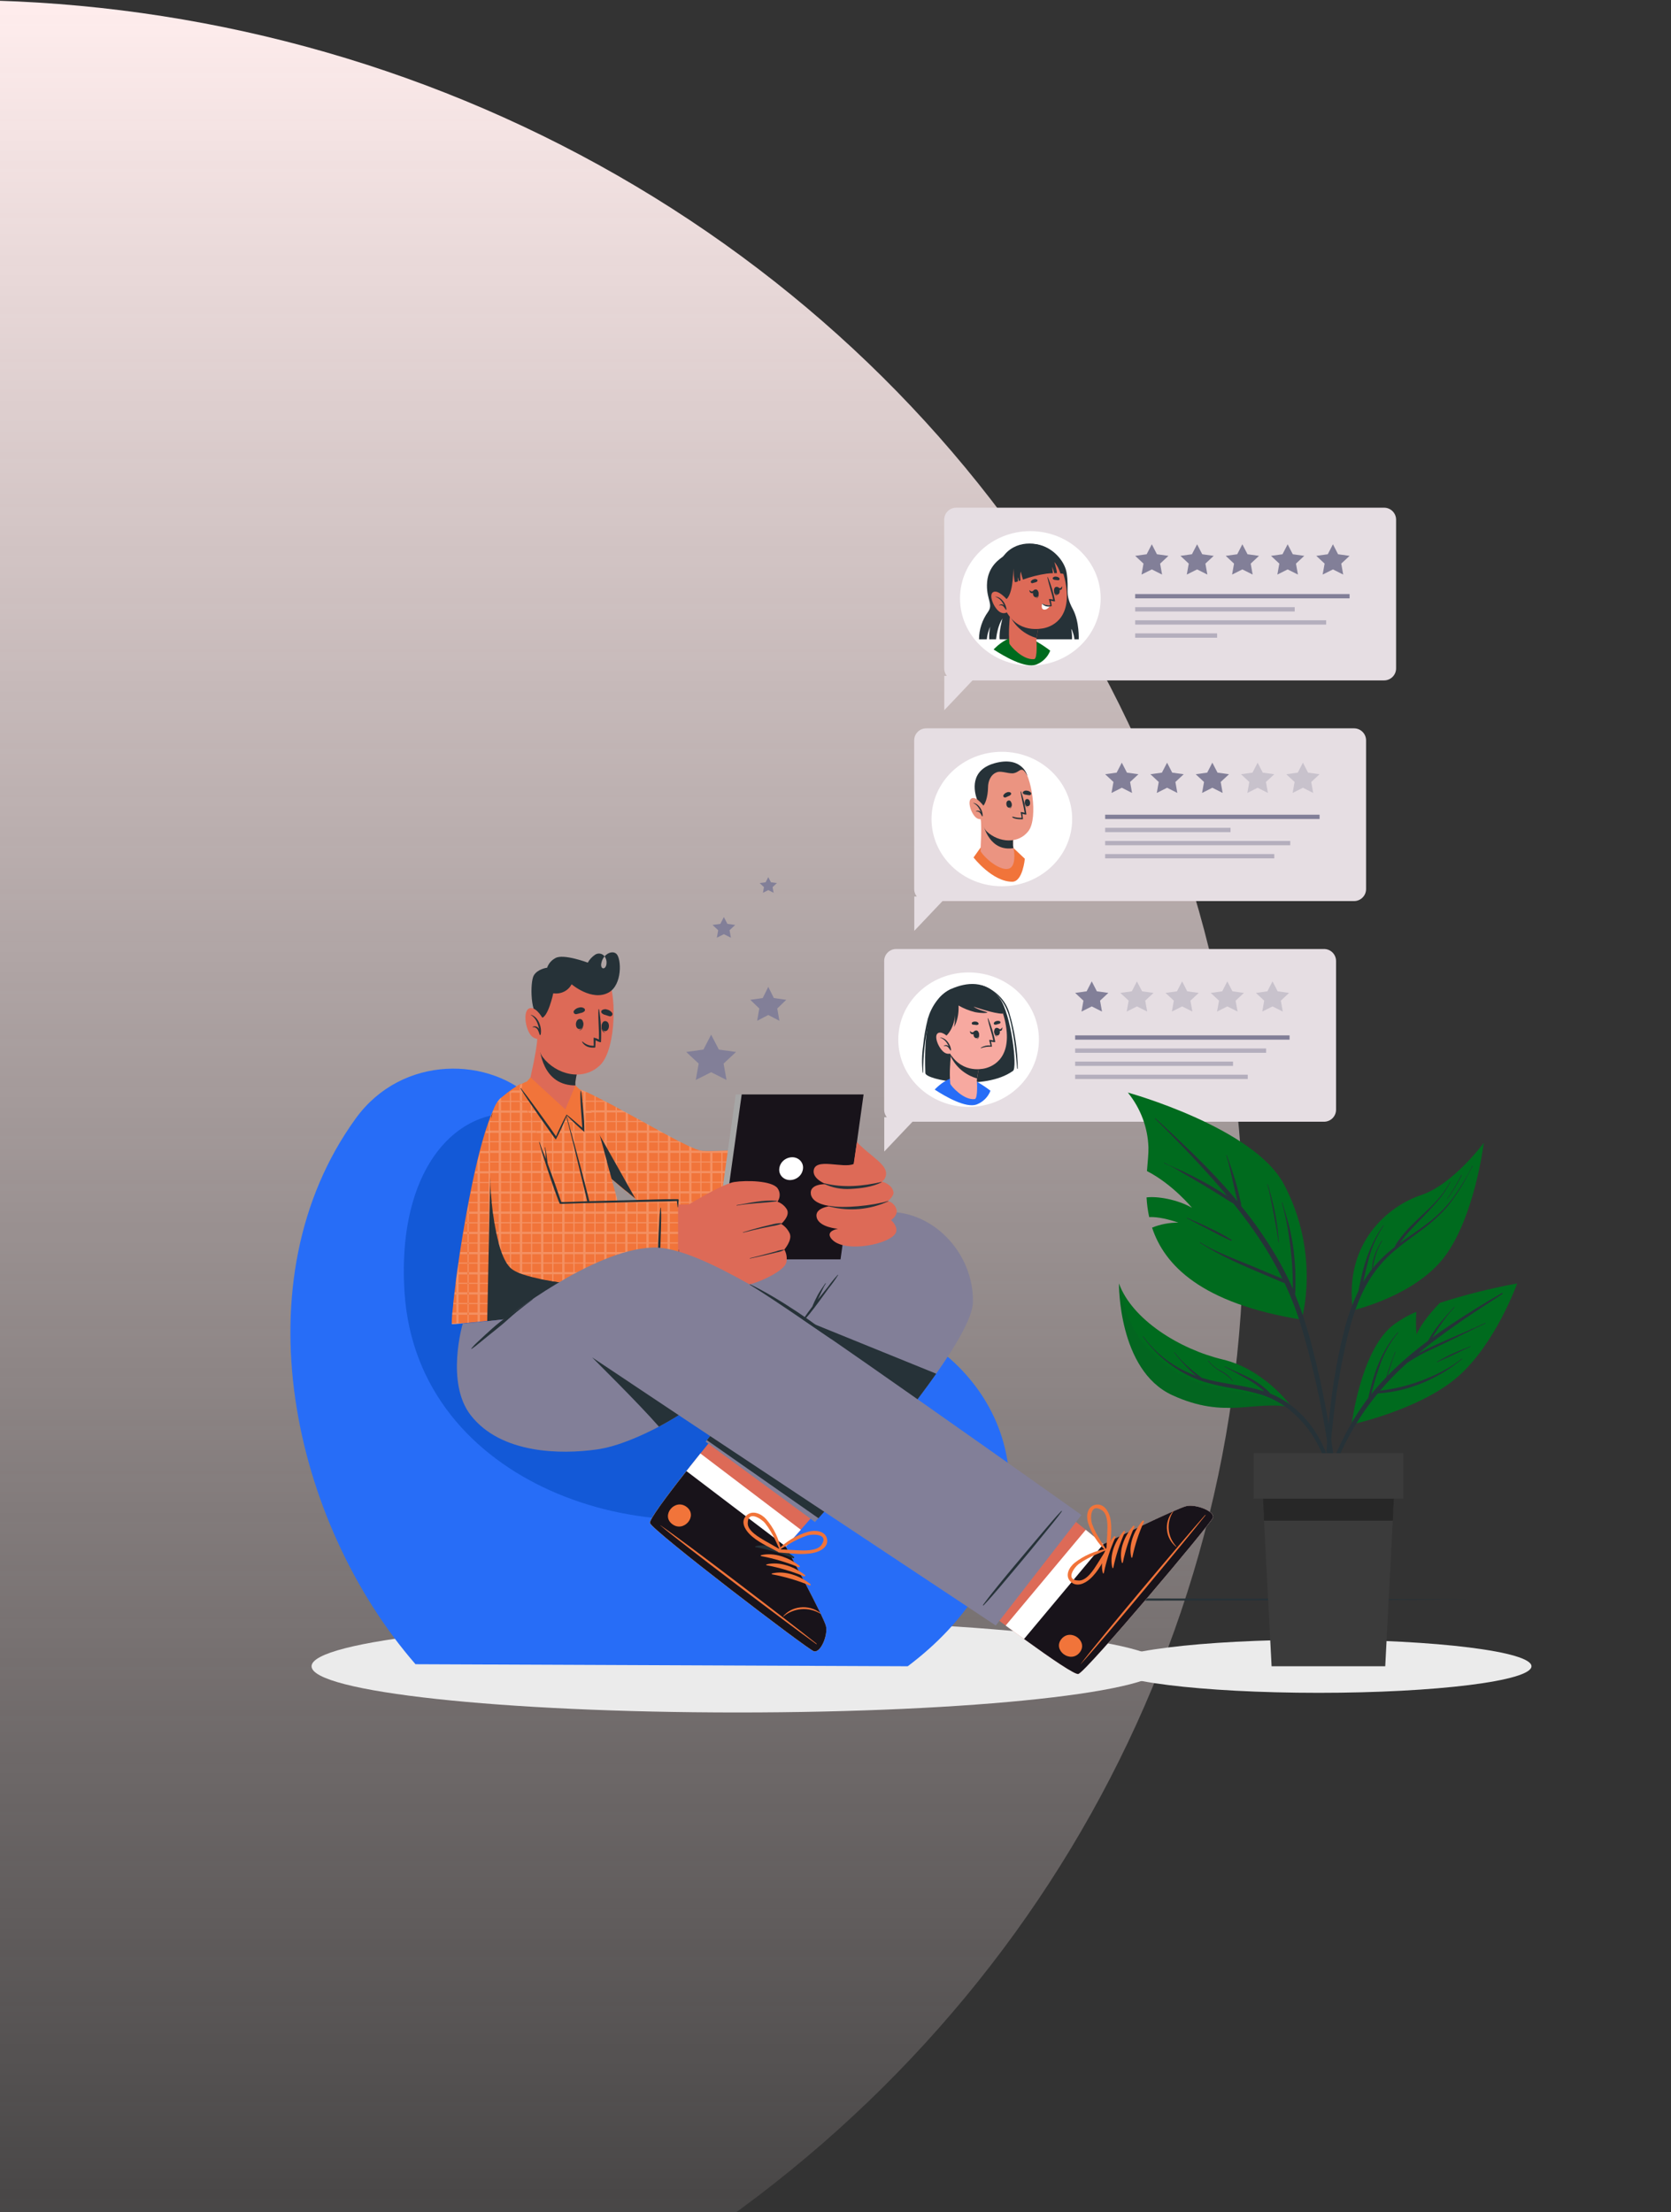<svg width="139" height="184" viewBox="0 0 139 184" fill="none" xmlns="http://www.w3.org/2000/svg">
<rect x="0" y="0" width="139" height="184" fill="#333333" stroke="none"/>
<ellipse cx="-3.78" cy="102.5" rx="107.22" ry="102.5" fill="url(#paint0_linear)"/>
<path d="M33.592 133.04L44.687 132.982L55.78 132.961L77.97 132.923L100.158 132.961L111.253 132.982L122.348 133.04L111.253 133.099L100.158 133.121L77.97 133.159L55.78 133.121L44.687 133.099L33.592 133.04Z" fill="#263238"/>
<path d="M61.352 142.434C80.922 142.434 96.787 140.712 96.787 138.589C96.787 136.465 80.922 134.744 61.352 134.744C41.782 134.744 25.917 136.465 25.917 138.589C25.917 140.712 41.782 142.434 61.352 142.434Z" fill="#EBEBEB"/>
<path d="M109.693 140.799C119.469 140.799 127.394 139.81 127.394 138.589C127.394 137.368 119.469 136.379 109.693 136.379C99.916 136.379 91.991 137.368 91.991 138.589C91.991 139.81 99.916 140.799 109.693 140.799Z" fill="#EBEBEB"/>
<path d="M34.563 138.419L75.508 138.589C85.46 131.116 86.494 120.046 79.388 113.337C75.091 109.279 69.634 110.098 64.438 109.451H64.423C62.613 109.227 60.838 108.824 59.153 107.974C53.802 105.274 50.786 98.904 46.285 93.555C45.723 92.885 45.136 92.231 44.522 91.603C40.82 87.825 33.452 87.701 29.6 93.014C19.813 106.508 24.299 126.598 34.563 138.419Z" fill="#276DF7"/>
<path d="M33.654 107.537C34.728 123.598 54.127 129.593 66.248 124.781C76.784 120.597 73.336 111.05 64.443 109.451H64.423C62.613 109.227 60.838 108.824 59.153 107.974C53.802 105.274 50.786 98.904 46.285 93.555C39.584 90.224 32.868 95.778 33.654 107.537Z" fill="#1359D7"/>
<path d="M67.686 137.336C67.12 137.138 54.314 127.352 54.072 126.684C53.977 126.431 55.36 124.564 57.098 122.354C57.472 121.877 57.862 121.399 58.261 120.891C60.85 117.667 63.674 114.304 63.674 114.304L72.26 120.827L66.613 127.233L65.364 128.641C65.364 128.641 68.515 134.484 68.697 135.243C68.88 136.002 68.253 137.534 67.686 137.336Z" fill="#DD6A57"/>
<path d="M67.686 137.336C67.12 137.138 54.314 127.352 54.072 126.684C53.96 126.376 56.022 123.684 58.261 120.891L66.613 127.233L65.364 128.641C65.364 128.641 68.515 134.484 68.698 135.243C68.88 136.002 68.253 137.534 67.686 137.336Z" fill="white"/>
<path d="M67.686 137.336C67.12 137.138 54.314 127.352 54.072 126.684C53.977 126.431 55.36 124.564 57.098 122.354L65.372 128.641C65.372 128.641 68.523 134.484 68.705 135.243C68.887 136.002 68.253 137.534 67.686 137.336Z" fill="#18131A"/>
<path d="M67.918 136.706C65.814 135.016 57.158 128.385 54.936 126.867C54.916 126.856 54.908 126.867 54.936 126.882C56.983 128.6 65.696 135.162 67.893 136.739C67.931 136.773 67.956 136.742 67.918 136.706Z" fill="#F1743A"/>
<path d="M68.25 134.173C68.017 133.985 67.745 133.846 67.451 133.764C67.158 133.682 66.851 133.658 66.548 133.696C66.001 133.757 65.501 134.019 65.152 134.426C65.152 134.438 65.165 134.457 65.177 134.445C65.59 134.096 66.111 133.883 66.661 133.84C67.211 133.797 67.761 133.926 68.228 134.207C68.233 134.21 68.238 134.211 68.244 134.209C68.249 134.208 68.254 134.205 68.257 134.201C68.26 134.196 68.261 134.191 68.26 134.186C68.258 134.181 68.255 134.176 68.25 134.173Z" fill="#F1743A"/>
<path d="M66.036 129.481C65.185 128.813 63.946 128.342 62.85 128.605C62.808 128.617 62.825 128.674 62.85 128.681C63.917 128.879 64.958 129.184 65.956 129.593C65.972 129.603 65.991 129.607 66.009 129.604C66.028 129.6 66.044 129.59 66.055 129.575C66.065 129.56 66.069 129.542 66.066 129.524C66.062 129.507 66.052 129.491 66.036 129.481Z" fill="#263238"/>
<path d="M66.49 130.226C65.642 129.557 64.403 129.087 63.307 129.35C63.265 129.362 63.282 129.419 63.307 129.426C64.376 129.626 65.42 129.935 66.421 130.347C66.437 130.356 66.457 130.358 66.476 130.353C66.494 130.348 66.51 130.336 66.519 130.32C66.528 130.304 66.531 130.285 66.525 130.267C66.52 130.249 66.507 130.235 66.49 130.226Z" fill="#F1743A"/>
<path d="M66.947 130.989C66.099 130.321 64.86 129.851 63.764 130.113C63.722 130.113 63.737 130.183 63.764 130.187C64.829 130.387 65.87 130.693 66.867 131.102C66.883 131.112 66.902 131.116 66.921 131.112C66.939 131.109 66.956 131.099 66.966 131.084C66.977 131.069 66.981 131.051 66.977 131.033C66.974 131.015 66.963 131 66.947 130.989Z" fill="#F1743A"/>
<path d="M67.404 131.744C66.555 131.075 65.317 130.605 64.221 130.868C64.178 130.868 64.193 130.935 64.221 130.942C65.286 131.14 66.327 131.446 67.324 131.856C67.34 131.866 67.359 131.87 67.377 131.866C67.396 131.863 67.412 131.853 67.423 131.838C67.433 131.823 67.437 131.805 67.434 131.787C67.43 131.769 67.42 131.754 67.404 131.744Z" fill="#F1743A"/>
<path d="M57.113 125.335C56.147 124.602 54.953 126.037 55.919 126.767C56.886 127.498 58.082 126.07 57.113 125.335Z" fill="#F1743A"/>
<path d="M68.795 127.999C68.65 127.321 67.819 127.24 67.252 127.393C66.283 127.673 65.408 128.191 64.715 128.896C64.712 128.899 64.709 128.902 64.707 128.906C64.705 128.91 64.704 128.915 64.704 128.919C64.704 128.923 64.705 128.928 64.707 128.932C64.709 128.935 64.712 128.939 64.715 128.942C64.705 128.96 64.7 128.98 64.7 129C64.7 129.02 64.705 129.04 64.715 129.058C64.725 129.076 64.739 129.092 64.757 129.103C64.774 129.115 64.794 129.123 64.815 129.125C65.764 129.187 66.772 129.364 67.714 129.149C68.27 129.032 68.935 128.638 68.795 127.999ZM66.283 128.939C65.814 128.92 65.349 128.877 64.882 128.872C65.382 128.581 65.856 128.271 66.38 128.025C66.632 127.905 66.891 127.8 67.157 127.712C67.571 127.584 68.99 127.541 68.328 128.5C67.966 129.032 66.84 128.963 66.283 128.939Z" fill="#F1743A"/>
<path d="M62.326 127.572C62.983 128.252 63.924 128.638 64.75 129.09C64.769 129.098 64.79 129.103 64.812 129.102C64.833 129.102 64.854 129.096 64.872 129.087C64.891 129.077 64.907 129.063 64.919 129.046C64.93 129.029 64.938 129.01 64.94 128.989C64.957 128.989 64.975 128.989 64.972 128.958C64.807 128.003 64.38 127.107 63.736 126.359C63.355 125.929 62.618 125.557 62.101 126.042C61.584 126.526 61.941 127.173 62.326 127.572ZM62.199 126.708C62.199 125.557 63.359 126.347 63.629 126.672C63.799 126.886 63.954 127.112 64.091 127.347C64.386 127.825 64.605 128.342 64.84 128.848C64.448 128.61 64.039 128.39 63.637 128.159C63.175 127.882 62.194 127.34 62.199 126.708Z" fill="#F1743A"/>
<path d="M80.933 108.287C80.918 109.513 79.635 111.752 77.877 114.253C74.497 119.072 69.351 124.86 68.081 126.273L67.791 126.593L58.698 119.91L58.803 119.781L66.81 109.757L42.922 109.623L51.992 102.881C51.992 102.881 52.729 103.286 54.257 103.071C59.529 102.334 71.416 100.701 74.217 100.809C77.833 100.957 80.988 104.339 80.933 108.287Z" fill="#827F98"/>
<path d="M77.878 114.256C74.497 119.075 69.352 124.863 68.081 126.276L58.803 119.786L66.81 109.762L77.878 114.256Z" fill="#263238"/>
<path d="M69.686 106.036C69.389 106.356 69.113 106.694 68.86 107.048L68.008 108.108V108.119C68.058 108.014 68.108 107.909 68.161 107.807C68.338 107.454 68.48 107.091 68.692 106.752C68.705 106.73 68.672 106.711 68.66 106.733C68.443 107.067 68.191 107.387 68.006 107.74C67.918 107.905 67.836 108.074 67.756 108.244C67.714 108.337 67.669 108.432 67.631 108.525C67.614 108.571 67.594 108.616 67.579 108.664C67.454 108.828 67.329 108.993 67.207 109.162C66.937 109.535 66.707 109.929 66.425 110.301C66.41 110.32 66.445 110.339 66.46 110.32C66.735 109.972 67.045 109.647 67.327 109.301C67.609 108.955 67.883 108.585 68.151 108.222C68.418 107.859 68.667 107.506 68.93 107.153C69.215 106.802 69.478 106.434 69.716 106.053C69.718 106.049 69.719 106.044 69.718 106.04C69.717 106.036 69.714 106.032 69.71 106.03C69.706 106.028 69.701 106.027 69.697 106.028C69.692 106.029 69.688 106.032 69.686 106.036Z" fill="#263238"/>
<path d="M46.197 93.331C47.89 95.324 54.037 101.021 57.874 101.857C59.989 102.317 70.208 103.685 71.606 102.465C73.249 101.033 72.487 95.661 71.181 95.611C67.202 95.46 59.837 96.205 57.997 95.818C57.163 95.641 52.754 92.921 48.04 90.746C46.272 89.923 45.056 91.975 46.197 93.331Z" fill="#DD6A57"/>
<path d="M69.614 95.14C69.614 95.14 69.591 95.348 69.554 95.701C69.554 95.758 69.554 95.82 69.536 95.885C69.514 96.088 69.489 96.326 69.461 96.589C69.461 96.62 69.461 96.651 69.461 96.682C69.44 96.902 69.415 97.136 69.386 97.384C69.386 97.444 69.371 97.505 69.367 97.568C69.341 97.794 69.314 98.031 69.289 98.272C69.289 98.303 69.289 98.334 69.289 98.365C69.262 98.603 69.237 98.842 69.209 99.081C69.209 99.141 69.194 99.203 69.189 99.262C69.162 99.501 69.134 99.74 69.107 99.966C69.107 99.997 69.107 100.028 69.094 100.059C69.067 100.298 69.039 100.537 69.012 100.763L68.99 100.945C68.969 101.095 68.952 101.243 68.935 101.386C68.922 101.475 68.91 101.563 68.9 101.649C68.9 101.68 68.9 101.711 68.9 101.742C68.881 101.876 68.864 102.005 68.847 102.129C68.832 102.238 68.817 102.346 68.805 102.446C68.805 102.508 68.785 102.57 68.775 102.628C68.725 102.955 68.682 103.2 68.645 103.344C68.639 103.376 68.628 103.407 68.612 103.437C68.612 103.437 68.6 103.451 68.595 103.451L68.468 103.437L68.113 103.401L67.921 103.382L67.511 103.344L67.187 103.313H67.087L66.353 103.241L66.161 103.222L65.427 103.15H65.327L64.593 103.076L64.401 103.057L63.667 102.981H63.567L62.833 102.904L62.641 102.883L61.906 102.802H61.807L61.073 102.718L60.88 102.697L60.723 102.678L60.146 102.608L60.046 102.597L59.312 102.503H59.265L59.12 102.484L58.386 102.384L58.286 102.37C58.022 102.332 57.777 102.293 57.552 102.255L57.36 102.222C57.07 102.172 56.821 102.124 56.626 102.076L56.526 102.052L56.474 102.038C56.269 101.978 56.072 101.898 55.885 101.799L55.792 101.754L55.702 101.706L55.6 101.651C55.373 101.522 55.128 101.372 54.866 101.198C54.833 101.179 54.801 101.155 54.766 101.131L54.576 101.002L54.314 100.821L54.032 100.618L53.84 100.477L53.365 100.117L53.243 100.024L53.106 99.916L53.006 99.837L52.873 99.735C52.704 99.599 52.529 99.463 52.357 99.32C52.327 99.298 52.299 99.275 52.272 99.25L52.132 99.138L52.08 99.095C51.83 98.895 51.58 98.692 51.346 98.484L51.286 98.434L51.246 98.401L51.176 98.341L50.512 97.77L50.357 97.637L50.319 97.603L50.145 97.453C49.955 97.288 49.768 97.121 49.583 96.957L49.443 96.811L49.308 96.692L49.203 96.599L48.704 96.152L48.512 95.978L48.419 95.894L48.217 95.711L47.775 95.305L47.678 95.214L47.458 95.009L47.356 94.913L46.946 94.517L46.757 94.336L46.619 94.207L46.46 94.052L46.432 94.023C46.282 93.879 46.145 93.723 46.02 93.558C45.985 93.515 45.953 93.469 45.923 93.424C45.893 93.379 45.875 93.355 45.853 93.322C45.831 93.291 45.81 93.259 45.793 93.226C45.654 93.006 45.542 92.77 45.461 92.524C45.438 92.464 45.419 92.403 45.404 92.341C45.34 92.112 45.313 91.875 45.324 91.639C45.324 91.606 45.324 91.574 45.324 91.543C45.345 91.29 45.439 91.047 45.596 90.842C45.65 90.774 45.712 90.713 45.781 90.658C45.822 90.624 45.866 90.593 45.913 90.565C45.944 90.545 45.977 90.526 46.01 90.51C46.239 90.401 46.491 90.343 46.747 90.341H46.946C47.155 90.35 47.362 90.377 47.566 90.422L47.683 90.45C47.716 90.456 47.748 90.464 47.78 90.474C47.976 90.525 48.168 90.585 48.357 90.656L48.517 90.718L48.709 90.796L48.804 90.839C48.931 90.894 49.054 90.956 49.198 91.025L49.448 91.147L49.545 91.197L50.217 91.541L50.282 91.574L50.402 91.636C50.427 91.648 50.451 91.66 50.474 91.675C50.724 91.801 50.974 91.93 51.208 92.059L51.308 92.112L51.733 92.35L52.042 92.517L52.075 92.534L52.234 92.62L52.968 93.018L53.068 93.073L53.365 93.236L53.54 93.331L53.79 93.474L53.982 93.582L54.716 93.983L54.806 94.033L55.13 94.212L55.54 94.431L55.732 94.536L56.446 94.913H56.466L56.566 94.964L56.636 94.999C56.886 95.121 57.098 95.238 57.3 95.326L57.492 95.412C57.729 95.524 57.974 95.618 58.226 95.692H58.264L58.326 95.706C58.361 95.713 58.396 95.719 58.431 95.723C58.64 95.737 58.85 95.741 59.06 95.735H59.252C59.467 95.735 59.714 95.735 59.986 95.713H60.086L60.383 95.701L60.82 95.682H61.013L61.747 95.644H61.846L62.581 95.603H62.773L63.507 95.56H63.607L64.341 95.517L64.533 95.505L65.267 95.46H65.367L66.101 95.412L66.293 95.4L67.027 95.353H67.127L67.861 95.305L68.053 95.291L68.787 95.24H68.887L69.614 95.14Z" fill="#F1743A"/>
<path opacity="0.2" d="M46.03 90.51V93.558C45.995 93.515 45.963 93.469 45.933 93.424V90.56C45.964 90.541 45.997 90.525 46.03 90.51ZM47.693 90.453V95.21L47.79 95.3V90.477C47.759 90.466 47.728 90.459 47.695 90.453H47.693ZM46.767 90.341V94.336L46.956 94.517V90.341H46.767ZM48.527 90.72V95.971L48.719 96.145V90.799L48.527 90.72ZM49.453 91.15V96.811L49.55 96.897V91.2L49.453 91.15ZM51.213 92.061V98.336L51.253 98.37L51.313 98.42V92.114L51.213 92.061ZM50.407 91.639L50.287 91.577V97.572H50.324L50.479 97.706V91.677C50.456 91.663 50.432 91.65 50.407 91.639ZM52.08 92.524L52.047 92.508V99.031L52.099 99.074L52.239 99.186V92.61L52.08 92.524ZM52.973 93.002V99.766L53.073 99.845V93.064L52.973 93.002ZM54.823 94.016L54.733 93.966V101.059C54.769 101.083 54.801 101.107 54.833 101.126V94.023L54.823 94.016ZM53.807 93.469V100.417L53.999 100.558V93.572L53.807 93.469ZM55.567 94.424V101.639H55.67L55.76 101.687V94.527L55.567 94.424ZM56.494 94.916V101.985L56.593 102.009V94.968L56.494 94.916ZM58.291 95.704H58.254V102.301L58.354 102.315V95.706L58.291 95.704ZM57.328 95.329V102.155L57.52 102.188V95.417L57.328 95.329ZM59.075 95.746V102.429H59.22H59.267V95.744L59.075 95.746ZM60.002 95.72V102.539L60.101 102.551V95.718L60.002 95.72ZM61.749 95.637V102.742H61.849V95.634L61.749 95.637ZM60.823 95.684V102.637L61.015 102.659V95.677L60.823 95.684ZM62.571 95.591V102.833L62.763 102.854V95.584L62.571 95.591ZM63.497 95.539V102.938H63.597V95.539H63.497ZM65.257 95.431V103.112H65.357V95.427L65.257 95.431ZM64.331 95.489V103.017L64.523 103.036V95.479L64.331 95.489ZM66.091 95.376V103.191L66.283 103.21V95.379L66.091 95.376ZM67.017 95.317V103.281H67.117V95.312L67.017 95.317ZM68.777 95.198V102.119C68.794 101.995 68.811 101.866 68.83 101.732C68.83 101.701 68.83 101.67 68.83 101.639C68.83 101.553 68.852 101.465 68.865 101.377V95.193L68.777 95.198ZM67.851 95.262V103.36L68.043 103.379V95.25L67.851 95.262ZM67.442 103.322L67.851 103.36L68.043 103.379L68.398 103.415H68.543C68.558 103.386 68.569 103.354 68.575 103.322H67.442ZM59.203 102.437H59.25L59.984 102.53L60.084 102.542L60.661 102.611H68.742C68.742 102.554 68.76 102.491 68.772 102.429L59.203 102.437ZM55.64 101.639L55.73 101.687L55.822 101.732H68.867C68.867 101.701 68.867 101.67 68.867 101.639H55.64ZM53.181 99.957L53.303 100.05H69.032C69.032 100.019 69.032 99.988 69.044 99.957H53.181ZM54.252 100.754L54.514 100.935H68.939L68.962 100.754H54.252ZM52.07 99.083L52.209 99.195C52.236 99.22 52.265 99.243 52.294 99.265H69.167C69.167 99.205 69.179 99.143 69.187 99.083H52.07ZM51.113 98.286L51.183 98.346L51.223 98.379H69.239C69.239 98.348 69.239 98.317 69.239 98.286H51.113ZM49.183 96.603L49.288 96.696H69.421C69.421 96.665 69.421 96.634 69.421 96.603H49.183ZM50.082 97.398L50.257 97.549V97.582H69.326C69.326 97.52 69.339 97.458 69.347 97.398H50.082ZM60.381 95.716L60.084 95.727H59.984C59.712 95.727 59.465 95.746 59.25 95.749H59.058C58.848 95.755 58.638 95.751 58.429 95.737C58.393 95.733 58.358 95.728 58.324 95.72V95.706H48.232L48.434 95.89H69.536C69.536 95.825 69.549 95.763 69.554 95.706L60.381 95.716ZM56.564 94.978L56.464 94.928H47.371L47.473 95.023H56.663L56.564 94.978ZM53.37 93.231H45.803C45.821 93.264 45.84 93.296 45.863 93.326H53.545L53.37 93.231ZM54.833 94.033H46.447L46.474 94.061L46.634 94.217H55.163L54.833 94.033ZM52.047 92.515L51.737 92.348H45.413C45.429 92.41 45.448 92.471 45.471 92.531H52.08L52.047 92.515ZM50.287 91.584L50.222 91.551H45.344C45.344 91.582 45.344 91.613 45.344 91.646H50.417L50.287 91.584ZM48.719 90.806L48.527 90.727L48.367 90.665H45.8C45.732 90.72 45.67 90.781 45.616 90.849H48.814L48.719 90.806Z" fill="white"/>
<path d="M52.841 99.675C50.462 97.794 47.735 95.279 46.47 94.057C44.722 92.374 44.904 89.854 47.576 90.426C48.302 91.577 51.47 97.224 52.841 99.675Z" fill="#263238"/>
<path d="M67.968 95.875C67.968 95.854 67.936 95.847 67.931 95.875C67.816 96.429 67.769 96.997 67.704 97.558C67.639 98.119 67.576 98.716 67.521 99.298C67.414 100.453 67.287 101.618 67.247 102.78C67.249 102.789 67.254 102.796 67.261 102.801C67.268 102.806 67.277 102.809 67.285 102.809C67.294 102.809 67.303 102.806 67.31 102.801C67.317 102.796 67.322 102.789 67.324 102.78C67.507 101.639 67.604 100.479 67.716 99.331C67.771 98.763 67.826 98.193 67.868 97.623C67.911 97.052 67.976 96.455 67.968 95.875Z" fill="#263238"/>
<path d="M53.47 108.182C53.346 108.244 53.212 108.285 53.073 108.303L52.973 108.322L52.724 108.372L52.249 108.454L52.172 108.466L52.057 108.482L51.323 108.594L51.223 108.606C50.991 108.642 50.746 108.676 50.489 108.711L50.297 108.738L49.563 108.836L49.463 108.847L48.729 108.943L48.537 108.967L47.803 109.057L47.703 109.069L47.406 109.105L46.969 109.16H46.884C46.849 109.16 46.812 109.16 46.777 109.174L46.043 109.26L45.943 109.272L45.321 109.344L45.209 109.356L45.017 109.38L44.282 109.466L44.183 109.478L43.449 109.559L43.256 109.58L42.522 109.661L42.422 109.673L41.688 109.754C41.623 109.754 41.559 109.766 41.496 109.776L40.762 109.852L40.662 109.864H40.537L39.928 109.926L39.736 109.948L39.002 110.019L38.902 110.031H38.867C38.595 110.058 38.368 110.079 38.168 110.093L37.976 110.11L37.766 110.124C37.71 110.13 37.653 110.13 37.596 110.124C37.582 110.095 37.577 110.063 37.581 110.031C37.581 109.907 37.581 109.666 37.616 109.33C37.616 109.272 37.616 109.21 37.631 109.146C37.651 108.938 37.676 108.704 37.706 108.442C37.706 108.411 37.706 108.38 37.706 108.349C37.731 108.129 37.759 107.895 37.789 107.645L37.811 107.463C37.839 107.239 37.868 107.002 37.901 106.747C37.901 106.716 37.901 106.685 37.901 106.654C37.919 106.53 37.937 106.403 37.953 106.275L37.998 105.95C37.998 105.89 38.016 105.831 38.023 105.769C38.056 105.53 38.091 105.305 38.126 105.064L38.141 104.971C38.14 104.958 38.14 104.944 38.141 104.931C38.173 104.714 38.206 104.492 38.24 104.267C38.24 104.208 38.258 104.148 38.268 104.086C38.305 103.847 38.343 103.62 38.38 103.382L38.395 103.289C38.433 103.05 38.47 102.811 38.51 102.573C38.51 102.513 38.533 102.453 38.543 102.391C38.58 102.153 38.623 101.914 38.663 101.687C38.663 101.656 38.663 101.625 38.677 101.594C38.72 101.355 38.762 101.117 38.807 100.89C38.807 100.83 38.827 100.768 38.84 100.709C38.852 100.649 38.862 100.58 38.875 100.518L38.972 100.004C38.972 100.004 38.972 99.993 38.972 99.988L38.987 99.911C39.032 99.673 39.079 99.434 39.127 99.207C39.127 99.148 39.149 99.086 39.164 99.026C39.209 98.787 39.259 98.549 39.307 98.31L39.329 98.217C39.379 97.978 39.429 97.74 39.481 97.513C39.496 97.451 39.509 97.391 39.521 97.329C39.576 97.09 39.631 96.852 39.689 96.627C39.689 96.601 39.689 96.577 39.706 96.551C39.724 96.525 39.706 96.539 39.706 96.534C39.764 96.296 39.823 96.057 39.881 95.83L39.896 95.775C39.896 95.732 39.918 95.689 39.931 95.646C39.993 95.408 40.056 95.169 40.12 94.945C40.12 94.913 40.138 94.88 40.148 94.849C40.215 94.61 40.285 94.372 40.355 94.147L40.415 93.964C40.485 93.742 40.557 93.529 40.63 93.329C40.63 93.307 40.645 93.283 40.655 93.262C40.665 93.24 40.677 93.197 40.69 93.166C40.702 93.135 40.715 93.095 40.73 93.061C40.772 92.944 40.817 92.823 40.862 92.725C40.907 92.627 40.934 92.548 40.972 92.465C41.009 92.381 41.029 92.341 41.057 92.281C41.169 92.036 41.303 91.801 41.459 91.579C41.459 91.579 41.504 91.517 41.526 91.491C41.565 91.442 41.607 91.395 41.651 91.35L41.721 91.283L41.853 91.169C42.023 91.025 42.18 90.899 42.328 90.789C42.346 90.773 42.365 90.759 42.385 90.746L42.485 90.672L42.58 90.605C42.809 90.443 43.019 90.312 43.219 90.192L43.451 90.128L43.491 90.104C43.598 90.043 43.712 89.993 43.831 89.956C43.947 89.919 44.065 89.889 44.185 89.865H44.212L44.285 89.851C44.528 89.809 44.773 89.78 45.019 89.763H45.211C45.461 89.763 45.711 89.746 45.945 89.763H46.045C46.317 89.763 46.569 89.784 46.779 89.806L46.971 89.827C47.087 89.839 47.201 89.859 47.313 89.887L47.356 89.901C47.405 89.922 47.45 89.949 47.491 89.983C47.567 90.043 47.639 90.109 47.705 90.181L47.805 90.288C47.903 90.4 48.013 90.527 48.122 90.684C48.167 90.744 48.212 90.803 48.257 90.868C48.349 90.999 48.444 91.142 48.539 91.293C48.597 91.381 48.657 91.474 48.712 91.57L48.731 91.601L48.769 91.665C48.901 91.889 49.019 92.126 49.148 92.367C49.181 92.427 49.211 92.489 49.241 92.551C49.321 92.718 49.396 92.887 49.465 93.059C49.493 93.124 49.518 93.188 49.543 93.252L49.565 93.31L49.58 93.348C49.664 93.57 49.735 93.796 49.795 94.026C49.797 94.034 49.797 94.042 49.795 94.049C49.81 94.102 49.825 94.164 49.845 94.233C49.892 94.417 49.955 94.653 50.032 94.935C50.032 94.966 50.05 94.997 50.06 95.031C50.117 95.243 50.18 95.477 50.252 95.732C50.252 95.785 50.279 95.84 50.294 95.894C50.296 95.902 50.296 95.909 50.294 95.916C50.354 96.128 50.417 96.352 50.482 96.589V96.62C50.482 96.651 50.499 96.682 50.507 96.713L50.701 97.415C50.716 97.475 50.734 97.537 50.751 97.599C50.814 97.837 50.879 98.062 50.944 98.303C50.944 98.334 50.961 98.365 50.971 98.396C51.033 98.635 51.098 98.873 51.163 99.112L51.208 99.276C51.209 99.282 51.209 99.288 51.208 99.293C51.241 99.405 51.271 99.52 51.303 99.635L51.4 99.997C51.4 100.028 51.418 100.059 51.428 100.09C51.49 100.329 51.555 100.568 51.618 100.795C51.635 100.854 51.653 100.914 51.668 100.976C51.733 101.215 51.797 101.453 51.86 101.68C51.86 101.711 51.877 101.742 51.885 101.773C51.935 101.959 51.987 102.145 52.037 102.332L52.075 102.477C52.092 102.537 52.107 102.599 52.124 102.659L52.229 103.048C52.257 103.155 52.284 103.26 52.314 103.363C52.314 103.394 52.329 103.425 52.339 103.456L52.524 104.16C52.541 104.222 52.556 104.282 52.574 104.341C52.636 104.58 52.699 104.819 52.756 105.045C52.756 105.076 52.774 105.107 52.781 105.138L52.961 105.843L53.006 106.019C53.023 106.098 53.043 106.174 53.061 106.258C53.103 106.422 53.143 106.582 53.178 106.735L53.2 106.828C53.265 107.098 53.318 107.334 53.36 107.544C53.375 107.609 53.388 107.671 53.398 107.726C53.447 107.873 53.472 108.027 53.47 108.182Z" fill="#F1743A"/>
<path opacity="0.2" d="M38.992 100.036V110.041L38.892 110.053V100.565L38.99 100.052C38.99 100.052 38.992 100.04 38.992 100.036ZM38.153 105.007L38.138 105.1C38.103 105.339 38.068 105.578 38.036 105.804C38.036 105.866 38.018 105.926 38.011 105.986L37.959 106.31V110.129L38.151 110.112V104.967C38.15 104.98 38.151 104.994 38.153 105.007ZM39.901 95.89C39.843 96.128 39.783 96.355 39.726 96.594V109.96L39.918 109.938V95.835L39.901 95.89ZM40.705 93.231C40.705 93.262 40.68 93.293 40.67 93.326C40.66 93.36 40.652 93.372 40.645 93.393V109.879L40.745 109.867V93.121C40.737 93.154 40.725 93.19 40.705 93.231ZM42.405 90.803V109.688L42.505 109.676V90.725L42.405 90.803ZM41.546 91.548C41.524 91.574 41.501 91.606 41.479 91.636V109.79C41.541 109.79 41.606 109.776 41.671 109.769V91.403C41.63 91.448 41.59 91.495 41.554 91.543L41.546 91.548ZM43.239 90.25V109.594L43.431 109.573V90.128L43.239 90.25ZM44.193 89.865H44.165V109.492L44.265 109.48V89.846L44.193 89.865ZM45.925 89.741V109.287L46.025 109.275V89.737L45.925 89.741ZM44.999 89.763V109.389L45.191 109.365V89.749L44.999 89.763ZM46.747 89.784V109.189C46.782 109.189 46.819 109.189 46.854 109.174H46.939V89.801L46.747 89.784ZM47.673 90.159V109.074L47.773 109.062V90.262L47.673 90.159ZM49.531 93.231C49.505 93.166 49.481 93.102 49.453 93.037V108.852L49.553 108.84V93.231H49.531ZM48.699 91.56C48.644 91.465 48.584 91.372 48.527 91.283V108.983L48.719 108.96V91.574L48.699 91.56ZM50.292 95.906C50.293 95.899 50.293 95.892 50.292 95.885V108.745L50.484 108.719V96.572C50.416 96.331 50.352 96.103 50.292 95.89V95.906ZM51.218 99.272C51.219 99.266 51.219 99.261 51.218 99.255V108.623L51.318 108.611V99.613C51.281 99.482 51.251 99.367 51.218 99.255V99.272ZM53.018 106.002L52.973 105.826V108.339L53.073 108.32V106.234C53.056 106.141 53.036 106.064 53.018 105.986V106.002ZM52.135 102.637C52.117 102.577 52.102 102.515 52.085 102.456L52.047 102.31V108.482L52.162 108.466L52.239 108.454V103.017L52.135 102.637ZM37.572 110.055C37.567 110.087 37.572 110.119 37.587 110.148H37.959V110.134L38.151 110.117C38.343 110.103 38.578 110.081 38.85 110.055H37.572ZM37.621 109.17C37.621 109.234 37.621 109.296 37.606 109.353H45.311L45.933 109.282L46.033 109.27L46.767 109.184C46.802 109.184 46.839 109.184 46.874 109.17H37.621ZM37.706 108.372C37.706 108.403 37.706 108.435 37.706 108.466H52.172L52.249 108.454L52.724 108.372H37.706ZM53.186 106.69H37.913C37.913 106.721 37.913 106.752 37.913 106.783H53.213L53.186 106.69ZM53.368 107.487H37.811L37.789 107.668H53.41C53.4 107.613 53.388 107.551 53.373 107.487H53.368ZM52.968 105.816H38.036C38.036 105.878 38.018 105.938 38.011 105.998H53.018L52.968 105.816ZM52.761 105.014H38.153L38.138 105.107H52.791C52.784 105.069 52.774 105.038 52.766 105.007L52.761 105.014ZM52.319 103.344H38.413L38.398 103.437H52.349C52.339 103.387 52.332 103.355 52.324 103.324L52.319 103.344ZM52.529 104.141H38.285C38.285 104.203 38.268 104.262 38.258 104.322H52.584C52.566 104.243 52.551 104.184 52.534 104.122L52.529 104.141ZM52.08 102.458H38.56C38.56 102.52 38.538 102.58 38.528 102.639H52.135C52.117 102.561 52.102 102.499 52.085 102.439L52.08 102.458ZM51.865 101.661H38.708C38.708 101.692 38.708 101.723 38.693 101.754H51.907C51.887 101.704 51.877 101.673 51.87 101.642L51.865 101.661ZM51.406 99.978H39.007L38.992 100.055C38.992 100.055 38.992 100.067 38.992 100.071H51.44C51.44 100.021 51.42 99.99 51.41 99.959L51.406 99.978ZM51.623 100.775H38.857C38.857 100.835 38.835 100.897 38.825 100.957H51.69C51.663 100.868 51.645 100.816 51.628 100.756L51.623 100.775ZM51.208 99.257L51.163 99.093H39.179C39.164 99.152 39.152 99.215 39.142 99.274H51.213C51.215 99.262 51.215 99.25 51.213 99.238L51.208 99.257ZM50.944 98.303H39.349L39.327 98.396H50.976C50.966 98.338 50.959 98.308 50.941 98.276L50.944 98.303ZM50.482 96.62H39.721V96.637C39.721 96.663 39.721 96.687 39.704 96.713H50.507C50.504 96.656 50.494 96.625 50.487 96.594L50.482 96.62ZM50.701 97.415H39.541C39.541 97.477 39.516 97.537 39.501 97.599H50.756C50.739 97.51 50.721 97.448 50.706 97.389L50.701 97.415ZM50.282 95.894C50.267 95.84 50.252 95.785 50.24 95.732H39.956C39.956 95.775 39.931 95.818 39.921 95.861L39.906 95.916H50.292C50.296 95.9 50.295 95.883 50.287 95.868L50.282 95.894ZM50.032 94.94H40.17C40.17 94.971 40.151 95.004 40.143 95.035H50.052C50.042 94.971 50.032 94.94 50.025 94.902L50.032 94.94ZM49.56 93.314V93.231H40.705C40.705 93.262 40.68 93.293 40.67 93.326H49.568L49.56 93.314ZM49.795 94.054H40.438L40.378 94.238H49.838C49.818 94.138 49.803 94.076 49.788 94.023L49.795 94.054ZM49.144 92.384H41.079C41.052 92.443 41.022 92.503 40.994 92.567H49.233C49.193 92.462 49.169 92.4 49.136 92.341L49.144 92.384ZM48.727 91.617L48.707 91.586H41.554C41.531 91.613 41.509 91.644 41.486 91.675C41.464 91.706 41.486 91.675 41.486 91.675H48.761L48.727 91.617ZM47.351 89.918L47.309 89.904H44.173C44.053 89.927 43.934 89.958 43.818 89.994H47.478C47.441 89.948 47.395 89.907 47.343 89.875L47.351 89.918ZM48.117 90.701H42.625L42.53 90.768L42.43 90.842C42.41 90.855 42.391 90.869 42.373 90.885H48.245C48.195 90.777 48.155 90.718 48.11 90.658L48.117 90.701Z" fill="white"/>
<path d="M47.396 109.105C45.041 109.394 42.453 109.685 40.528 109.886L40.885 92.784C41.164 92.097 41.456 91.591 41.748 91.336L41.881 91.221L47.396 109.105Z" fill="#263238"/>
<path d="M50.642 106.723C50.522 106.193 50.401 105.664 50.279 105.134C50.035 104.074 49.785 103.015 49.531 101.957C49.016 99.823 48.471 97.697 47.895 95.577C47.576 94.384 47.233 93.205 46.919 92.014C46.917 92.01 46.915 92.007 46.912 92.005C46.908 92.002 46.904 92.001 46.9 92.001C46.896 92.001 46.892 92.002 46.889 92.005C46.886 92.007 46.883 92.01 46.882 92.014C47.458 94.124 47.96 96.252 48.477 98.377C48.994 100.501 49.501 102.606 49.995 104.726L50.407 106.508C50.544 107.11 50.657 107.73 50.836 108.318C50.856 108.384 50.978 108.37 50.968 108.298C50.904 107.79 50.759 107.248 50.642 106.723Z" fill="#263238"/>
<path d="M46.907 92.56C45.983 92.682 44.56 91.219 44.053 90.092C44.018 90.016 44.213 89.252 44.405 88.314C44.517 87.744 44.63 87.106 44.689 86.519C44.689 86.398 45.109 86.658 45.109 86.658L45.885 86.915L48.459 87.765C48.166 88.481 47.966 89.228 47.863 89.99C47.854 90.069 47.854 90.149 47.863 90.228V90.269C47.898 90.742 47.8 92.441 46.907 92.56Z" fill="#DD6A57"/>
<path d="M47.865 90.236V90.276C47.733 90.281 47.6 90.275 47.468 90.259C44.874 89.968 44.862 86.787 44.862 86.787L45.885 86.923L48.459 87.772C48.166 88.488 47.966 89.235 47.863 89.997C47.855 90.076 47.856 90.156 47.865 90.236Z" fill="#263238"/>
<path d="M45.159 81.836C44.467 83.03 44.365 86.899 45.139 87.918C46.265 89.398 48.509 89.966 49.927 88.586C51.301 87.247 51.34 82.216 50.427 81.249C49.106 79.824 46.182 80.056 45.159 81.836Z" fill="#DD6A57"/>
<path d="M48.507 85.035C48.507 85.035 48.484 85.047 48.484 85.056C48.484 85.316 48.44 85.615 48.19 85.693C48.19 85.693 48.19 85.71 48.19 85.708C48.494 85.677 48.549 85.281 48.507 85.035Z" fill="#263238"/>
<path d="M48.272 84.755C47.835 84.713 47.773 85.548 48.18 85.591C48.587 85.634 48.637 84.794 48.272 84.755Z" fill="#263238"/>
<path d="M50.072 85.18C50.072 85.18 50.095 85.195 50.092 85.207C50.065 85.464 50.092 85.765 50.319 85.868C50.319 85.868 50.319 85.884 50.319 85.882C50.017 85.832 50.005 85.421 50.072 85.18Z" fill="#263238"/>
<path d="M50.334 84.927C50.774 84.927 50.746 85.763 50.334 85.765C49.922 85.767 49.968 84.93 50.334 84.927Z" fill="#263238"/>
<path d="M47.945 84.35C48.062 84.325 48.178 84.295 48.292 84.259C48.419 84.243 48.537 84.188 48.627 84.102C48.65 84.069 48.661 84.03 48.659 83.991C48.657 83.952 48.641 83.914 48.614 83.884C48.552 83.834 48.476 83.8 48.395 83.787C48.315 83.773 48.232 83.781 48.155 83.808C47.99 83.841 47.844 83.931 47.745 84.061C47.724 84.092 47.713 84.128 47.713 84.165C47.713 84.201 47.725 84.237 47.746 84.268C47.767 84.299 47.797 84.323 47.833 84.337C47.868 84.352 47.907 84.356 47.945 84.35Z" fill="#263238"/>
<path d="M50.704 84.529C50.584 84.5 50.479 84.457 50.362 84.419C50.236 84.396 50.123 84.334 50.037 84.242C50.016 84.209 50.007 84.17 50.011 84.131C50.016 84.092 50.034 84.056 50.062 84.028C50.128 83.981 50.206 83.951 50.287 83.942C50.369 83.932 50.451 83.944 50.527 83.975C50.689 84.017 50.83 84.115 50.921 84.249C50.94 84.282 50.949 84.318 50.946 84.355C50.943 84.391 50.93 84.427 50.907 84.456C50.884 84.486 50.853 84.508 50.817 84.521C50.781 84.534 50.742 84.537 50.704 84.529Z" fill="#263238"/>
<path d="M48.422 86.667C48.483 86.774 48.567 86.868 48.668 86.943C48.769 87.018 48.885 87.072 49.009 87.102C49.117 87.129 49.229 87.141 49.341 87.138C49.362 87.14 49.384 87.14 49.406 87.138H49.466C49.48 87.135 49.494 87.129 49.504 87.119C49.514 87.109 49.521 87.097 49.523 87.083C49.524 87.074 49.524 87.065 49.523 87.056V87.025C49.543 86.825 49.543 86.522 49.543 86.522C49.618 86.562 49.995 86.76 49.995 86.651C50.037 85.749 49.983 84.845 49.833 83.954C49.833 83.947 49.83 83.941 49.825 83.937C49.821 83.932 49.814 83.93 49.808 83.93C49.801 83.93 49.795 83.932 49.79 83.937C49.785 83.941 49.783 83.947 49.783 83.954C49.738 84.787 49.85 85.624 49.82 86.46C49.686 86.388 49.543 86.335 49.393 86.302C49.363 86.302 49.393 86.892 49.393 86.982C49.221 86.987 49.05 86.959 48.889 86.899C48.729 86.839 48.583 86.749 48.459 86.634C48.43 86.629 48.407 86.646 48.422 86.667Z" fill="#263238"/>
<path d="M50.622 82.555C49.231 83.311 47.548 81.865 47.548 81.865C47.412 82.13 47.19 82.347 46.915 82.481C46.641 82.617 46.328 82.663 46.023 82.615C46.023 82.615 45.578 84.72 44.992 84.669C44.098 84.593 44.075 81.669 44.407 81.123C44.739 80.576 45.511 80.49 45.511 80.49C45.625 80.152 45.868 79.867 46.193 79.693C46.842 79.294 48.894 80.066 48.894 80.066C49.038 79.806 49.244 79.582 49.496 79.412C49.556 79.369 49.625 79.339 49.698 79.323C49.771 79.307 49.846 79.305 49.92 79.317C49.994 79.33 50.064 79.356 50.127 79.395C50.189 79.435 50.243 79.486 50.285 79.545C50.162 79.694 50.077 79.868 50.035 80.053C49.875 80.667 50.407 80.707 50.452 80.144C50.475 79.933 50.419 79.721 50.294 79.545C50.589 79.197 51.029 79.111 51.271 79.33C51.703 79.727 51.778 81.927 50.622 82.555Z" fill="#263238"/>
<path d="M45.326 85.03C45.326 85.03 44.682 83.665 44.05 83.863C43.419 84.061 43.738 85.927 44.362 86.288C44.439 86.339 44.526 86.375 44.618 86.394C44.71 86.412 44.805 86.413 44.897 86.396C44.989 86.378 45.077 86.343 45.154 86.293C45.232 86.242 45.298 86.177 45.349 86.102L45.326 85.03Z" fill="#DD6A57"/>
<path d="M44.155 84.4C44.155 84.4 44.14 84.412 44.155 84.417C44.592 84.684 44.757 85.147 44.847 85.61C44.828 85.56 44.798 85.514 44.76 85.476C44.721 85.438 44.674 85.408 44.622 85.389C44.57 85.37 44.514 85.362 44.459 85.365C44.403 85.369 44.349 85.384 44.3 85.409C44.288 85.409 44.3 85.436 44.3 85.436C44.388 85.425 44.477 85.441 44.556 85.481C44.634 85.522 44.697 85.584 44.737 85.66C44.801 85.787 44.851 85.92 44.887 86.056C44.902 86.102 44.982 86.094 44.974 86.044C45.099 85.457 44.789 84.569 44.155 84.4Z" fill="#263238"/>
<path d="M47.865 90.276L47.026 92.276L44.128 89.612L43.356 90.512C43.356 90.512 46.242 94.794 46.255 94.599L47.131 92.703L48.519 93.966L48.312 90.706L47.865 90.276Z" fill="#F1743A"/>
<path d="M48.512 92.345C48.459 91.808 48.422 91.264 48.342 90.73C48.341 90.726 48.338 90.723 48.335 90.721C48.331 90.718 48.328 90.717 48.323 90.717C48.319 90.717 48.315 90.718 48.312 90.721C48.309 90.723 48.306 90.726 48.305 90.73C48.207 91.252 48.422 93.305 48.434 93.799C48.375 93.744 47.149 92.689 47.136 92.706C46.944 93.009 46.3 94.376 46.255 94.513C45.798 93.832 43.866 91.154 43.331 90.515C43.328 90.512 43.324 90.51 43.32 90.51C43.316 90.51 43.311 90.511 43.308 90.513C43.304 90.515 43.301 90.518 43.3 90.522C43.298 90.526 43.298 90.53 43.299 90.534C43.706 91.25 46.203 94.789 46.237 94.78C46.58 94.128 46.885 93.46 47.154 92.777C47.363 93.016 48.607 94.209 48.609 94.121C48.609 93.528 48.577 92.935 48.512 92.345Z" fill="#263238"/>
<path d="M59.282 104.745H69.421L71.336 91.028H61.2L59.282 104.745Z" fill="#A6A6A6"/>
<path d="M59.782 104.745H69.918L71.836 91.028H61.697L59.782 104.745Z" fill="#18131A"/>
<path d="M66.795 97.207C66.767 97.463 66.643 97.7 66.445 97.873C66.248 98.047 65.99 98.145 65.721 98.15C65.595 98.152 65.47 98.128 65.354 98.081C65.238 98.033 65.134 97.962 65.049 97.873C64.964 97.784 64.9 97.678 64.861 97.563C64.822 97.449 64.809 97.327 64.823 97.207C64.847 96.95 64.969 96.71 65.167 96.534C65.365 96.358 65.623 96.257 65.894 96.252C66.021 96.25 66.148 96.274 66.265 96.323C66.382 96.371 66.486 96.443 66.572 96.534C66.657 96.624 66.721 96.731 66.76 96.847C66.798 96.963 66.81 97.086 66.795 97.207Z" fill="white"/>
<path d="M41.042 94.095C40.565 100.479 41.741 104.876 42.917 105.346C46.088 106.616 55.727 107.322 57.937 107.098C58.801 107.012 58.231 100.164 57.303 100.176C55.001 100.236 46.567 100.303 46.457 100.255C45.741 99.933 45.708 97.804 44.05 93.255C42.715 89.584 41.237 91.484 41.042 94.095Z" fill="#DD6A57"/>
<path d="M64.673 98.821C64.793 98.986 64.858 99.183 64.858 99.385C64.858 99.587 64.793 99.784 64.673 99.95C65.007 100.072 65.287 100.302 65.462 100.601C65.744 101.143 64.982 101.795 64.982 101.795C65.301 101.992 65.551 102.276 65.699 102.611C65.916 103.155 65.245 103.926 65.245 103.926C65.433 104.261 65.49 104.65 65.404 105.021C65.232 105.656 63.577 106.465 62.591 106.766C61.604 107.067 58.516 107.041 57.924 107.091L55.85 101.062C55.85 101.062 59.864 98.51 61.075 98.312C62.109 98.155 64.196 98.205 64.673 98.821Z" fill="#DD6A57"/>
<path d="M64.608 99.866C63.479 99.792 62.391 100.043 61.287 100.236C61.262 100.236 61.27 100.277 61.287 100.272C62.381 100.069 63.504 100.076 64.605 99.916C64.611 99.915 64.616 99.912 64.62 99.907C64.624 99.903 64.626 99.898 64.626 99.892C64.626 99.886 64.625 99.881 64.621 99.876C64.618 99.871 64.613 99.868 64.608 99.866Z" fill="#263238"/>
<path d="M64.947 101.73C64.694 101.738 64.442 101.777 64.198 101.847C63.931 101.907 63.667 101.971 63.402 102.038C62.875 102.174 62.348 102.322 61.829 102.484C61.826 102.483 61.823 102.483 61.82 102.483C61.816 102.484 61.813 102.485 61.811 102.487C61.808 102.488 61.806 102.491 61.804 102.493C61.803 102.496 61.802 102.499 61.802 102.502C61.802 102.505 61.803 102.508 61.804 102.511C61.806 102.514 61.808 102.516 61.811 102.518C61.813 102.52 61.816 102.521 61.82 102.521C61.823 102.522 61.826 102.521 61.829 102.52C62.356 102.386 62.885 102.258 63.417 102.145C63.684 102.088 63.951 102.036 64.218 101.983C64.474 101.949 64.726 101.887 64.967 101.799C64.977 101.797 64.985 101.791 64.99 101.782C64.995 101.774 64.996 101.764 64.994 101.755C64.991 101.746 64.985 101.738 64.976 101.734C64.967 101.729 64.957 101.728 64.947 101.73Z" fill="#263238"/>
<path d="M65.234 103.938C65.001 103.947 64.772 103.995 64.555 104.079L63.836 104.274C63.355 104.403 62.875 104.53 62.391 104.642C62.366 104.642 62.373 104.685 62.391 104.678C62.89 104.568 63.389 104.463 63.869 104.346C64.118 104.291 64.353 104.231 64.595 104.172C64.82 104.138 65.037 104.066 65.234 103.959C65.234 103.959 65.247 103.938 65.234 103.938Z" fill="#263238"/>
<path d="M56.399 99.852V107.537L55.76 107.506C55.7 107.506 55.635 107.506 55.568 107.506H55.353L54.834 107.48C54.801 107.48 54.769 107.48 54.734 107.48L54 107.434H53.807L53.073 107.387H52.974L52.239 107.332L52.047 107.318L51.313 107.258H51.213L50.479 107.193L50.287 107.174L49.553 107.1H49.453C49.203 107.076 48.954 107.048 48.719 107.022L48.527 107L47.793 106.909L47.696 106.835L47.339 106.788L46.962 106.735L46.769 106.707L46.699 106.695C46.472 106.661 46.252 106.625 46.035 106.587L45.935 106.57C45.686 106.528 45.436 106.482 45.201 106.434L45.009 106.394C44.76 106.339 44.51 106.284 44.275 106.224L44.175 106.198C43.921 106.131 43.688 106.062 43.479 105.99L43.441 105.979L43.249 105.907C43.169 105.874 43.092 105.843 43.022 105.809C42.842 105.732 42.674 105.631 42.522 105.511L42.498 105.489L42.423 105.415C42.329 105.32 42.245 105.216 42.173 105.105C42.153 105.076 42.136 105.045 42.115 105.012C41.982 104.787 41.868 104.551 41.776 104.308L41.709 104.126L41.686 104.06C41.619 103.869 41.554 103.663 41.494 103.446V103.422L41.471 103.329C41.409 103.105 41.354 102.869 41.299 102.613C41.299 102.554 41.274 102.494 41.264 102.432C41.214 102.205 41.172 101.969 41.132 101.728C41.132 101.697 41.119 101.666 41.114 101.635C41.077 101.396 41.042 101.169 41.01 100.931C41.01 100.871 40.992 100.809 40.984 100.749C40.955 100.51 40.925 100.272 40.9 100.045C40.9 100.014 40.9 99.983 40.9 99.952C40.875 99.713 40.852 99.475 40.832 99.248L40.817 99.067C40.802 98.885 40.79 98.704 40.777 98.522C40.777 98.47 40.777 98.417 40.777 98.362V98.269C40.762 98.031 40.752 97.792 40.742 97.565C40.742 97.503 40.742 97.441 40.742 97.381C40.742 97.143 40.727 96.904 40.722 96.68V96.587C40.722 96.348 40.722 96.109 40.722 95.882V95.699C40.722 95.46 40.722 95.221 40.737 94.997C40.737 94.964 40.737 94.933 40.737 94.902C40.737 94.663 40.755 94.424 40.77 94.2C40.77 94.138 40.77 94.076 40.77 94.016C40.77 93.901 40.787 93.794 40.797 93.689C40.807 93.584 40.825 93.431 40.84 93.314C40.84 93.281 40.84 93.25 40.84 93.219C40.862 93.054 40.89 92.906 40.917 92.777C40.937 92.687 40.957 92.601 40.982 92.517C41.007 92.434 41.02 92.393 41.039 92.333C41.119 92.085 41.234 91.849 41.382 91.632L41.456 91.536L41.519 91.465C41.576 91.4 41.64 91.341 41.711 91.29C41.812 91.209 41.929 91.149 42.055 91.114C42.182 91.078 42.315 91.069 42.445 91.085L42.545 91.104C42.825 91.181 43.077 91.331 43.274 91.536C43.304 91.565 43.334 91.594 43.364 91.627C43.394 91.66 43.434 91.701 43.466 91.742C43.621 91.925 43.758 92.122 43.876 92.329L43.98 92.512C44.055 92.653 44.128 92.804 44.2 92.966C44.233 93.042 44.268 93.121 44.3 93.205L44.337 93.3C44.41 93.489 44.482 93.689 44.55 93.901C44.55 93.935 44.572 93.968 44.582 94.002C44.592 94.035 44.62 94.124 44.642 94.186L44.864 94.887L44.894 94.983C44.939 95.128 44.984 95.272 45.029 95.41C45.059 95.503 45.089 95.594 45.117 95.684C45.144 95.775 45.156 95.808 45.174 95.868C45.191 95.928 45.206 95.964 45.221 96.011L45.401 96.572C45.401 96.603 45.424 96.634 45.434 96.665C45.511 96.904 45.588 97.143 45.661 97.367C45.683 97.429 45.703 97.491 45.721 97.551C45.803 97.79 45.88 98.028 45.955 98.241C45.955 98.241 45.955 98.241 45.955 98.255C45.955 98.269 45.975 98.317 45.988 98.348L46.05 98.525C46.118 98.718 46.183 98.892 46.242 99.052L46.315 99.234C46.403 99.477 46.514 99.713 46.647 99.938C46.669 99.971 46.695 100.002 46.724 100.031C46.741 100.045 46.762 100.055 46.784 100.057H46.977L47.711 100.043H47.81H48.135H48.544H48.737L49.471 100.026H49.571L50.304 100.009H50.497L51.231 99.993H51.331L52.065 99.976H52.257L52.991 99.957H53.091L53.825 99.938H54.017L54.751 99.921H54.851L55.585 99.902H55.777L56.399 99.852Z" fill="#F1743A"/>
<path opacity="0.2" d="M40.752 93.708V98.529C40.752 98.477 40.752 98.424 40.752 98.37V98.276C40.737 98.038 40.727 97.799 40.717 97.572C40.717 97.51 40.717 97.448 40.717 97.389C40.717 97.15 40.702 96.911 40.697 96.687V96.594C40.697 96.355 40.697 96.116 40.697 95.89V95.706C40.697 95.467 40.697 95.229 40.712 95.004C40.712 94.971 40.712 94.94 40.712 94.909C40.712 94.67 40.73 94.431 40.745 94.207C40.745 94.145 40.745 94.083 40.745 94.023C40.732 93.909 40.742 93.801 40.752 93.708ZM42.413 91.083V105.403L42.487 105.477L42.512 105.499V91.111L42.413 91.083ZM41.486 91.462V103.432C41.546 103.649 41.611 103.854 41.678 104.045V91.298C41.608 91.349 41.543 91.407 41.486 91.472V91.462ZM43.336 91.629C43.306 91.596 43.276 91.567 43.246 91.539V105.893L43.439 105.964V91.753C43.406 91.713 43.371 91.675 43.336 91.639V91.629ZM44.173 92.968V106.184L44.273 106.21V93.214C44.24 93.133 44.2 93.054 44.173 92.978V92.968ZM45.97 98.36C45.958 98.329 45.948 98.298 45.938 98.267C45.928 98.236 45.938 98.267 45.938 98.253V106.556L46.038 106.573V98.546L45.97 98.36ZM45.151 95.88C45.134 95.82 45.114 95.758 45.094 95.696C45.074 95.634 45.036 95.515 45.007 95.422V106.38L45.199 106.42V95.89L45.151 95.88ZM46.767 100.069V106.692L46.959 106.721V100.076L46.767 100.069ZM47.693 100.043V106.835L47.793 106.85V100.052L47.693 100.043ZM49.441 100.012V107.026H49.541V100.019L49.441 100.012ZM48.514 100.033V106.926L48.707 106.948V100.026L48.514 100.033ZM50.262 99.993V107.11L50.454 107.129V99.997L50.262 99.993ZM51.188 99.971V107.193H51.288V99.978L51.188 99.971ZM52.936 99.928V107.327H53.036V99.935L52.936 99.928ZM52.105 99.95H52.01V107.263L52.202 107.277V99.957L52.105 99.95ZM53.77 99.907V107.387H53.962V99.914L53.77 99.907ZM54.696 99.885V107.444C54.731 107.444 54.764 107.444 54.796 107.444V99.892L54.696 99.885ZM55.53 99.864V107.487C55.597 107.487 55.662 107.487 55.722 107.487V99.849L55.53 99.864ZM46.697 106.69L46.767 106.702L46.959 106.73L47.336 106.783H56.399V106.69H46.697ZM55.353 107.487H55.568C55.635 107.487 55.7 107.487 55.76 107.487L56.399 107.518V107.468L55.353 107.487ZM43.019 105.804C43.089 105.838 43.166 105.869 43.246 105.902L43.439 105.974L43.476 105.986H56.399V105.804H43.019ZM42.108 105.007C42.128 105.041 42.145 105.072 42.165 105.1H56.396V105.007H42.108ZM41.456 103.336L41.479 103.429H56.399V103.336H41.456ZM41.706 104.134L41.773 104.315H56.404V104.134H41.706ZM41.254 102.451C41.254 102.513 41.276 102.573 41.289 102.632H56.404V102.451H41.254ZM41.104 101.654C41.104 101.685 41.104 101.716 41.122 101.747H56.404V101.654H41.104ZM40.88 99.971C40.88 100.002 40.88 100.033 40.88 100.064H46.697C46.668 100.036 46.642 100.005 46.619 99.971H40.88ZM52.052 99.971L51.318 99.988H51.218L50.484 100.004H50.292L49.558 100.021H49.443L48.709 100.038H48.517H48.107H56.389V99.945L52.052 99.971ZM40.974 100.768C40.974 100.828 40.989 100.89 40.999 100.95H56.404V100.768H40.974ZM46.23 99.097H40.792L40.807 99.279H46.3L46.23 99.097ZM45.948 98.276H40.735V98.37H45.963C45.948 98.338 45.948 98.308 45.948 98.276ZM45.389 96.594H40.67V96.687H45.413C45.401 96.656 45.391 96.625 45.379 96.594H45.389ZM45.638 97.389H40.69C40.69 97.448 40.69 97.51 40.69 97.572H45.683C45.681 97.513 45.661 97.451 45.638 97.389ZM45.094 95.706H40.662V95.89H45.156C45.134 95.83 45.114 95.768 45.094 95.706ZM44.844 94.909H40.68C40.68 94.94 40.68 94.971 40.68 95.004H44.874L44.844 94.909ZM44.28 93.238H40.81C40.81 93.269 40.81 93.3 40.81 93.334H44.33L44.28 93.238ZM44.562 94.035H40.725C40.725 94.095 40.725 94.157 40.725 94.219H44.632C44.597 94.145 44.58 94.085 44.56 94.023L44.562 94.035ZM43.851 92.365H41.007C40.987 92.424 40.967 92.486 40.95 92.548H43.946L43.851 92.365ZM43.246 91.56H41.424L41.349 91.656H43.346C43.306 91.606 43.276 91.577 43.246 91.56Z" fill="white"/>
<path d="M56.451 99.854C56.458 99.842 56.461 99.829 56.46 99.815C56.459 99.801 56.455 99.788 56.448 99.776C56.44 99.765 56.43 99.755 56.417 99.749C56.405 99.743 56.391 99.739 56.376 99.74C55.113 99.725 53.842 99.79 52.579 99.821C51.316 99.852 50.047 99.876 48.782 99.916C48.07 99.94 46.702 100 46.689 99.981C46.677 99.962 46.295 98.825 46.212 98.589C46.053 98.129 45.885 97.67 45.713 97.21C45.666 97.076 45.616 96.942 45.566 96.811C45.551 96.72 45.533 96.63 45.523 96.541C45.513 96.453 45.493 96.303 45.478 96.169C45.45 95.923 45.407 95.678 45.351 95.436C45.349 95.432 45.345 95.429 45.341 95.427C45.336 95.425 45.331 95.425 45.327 95.427C45.322 95.428 45.319 95.431 45.316 95.435C45.314 95.439 45.313 95.444 45.314 95.448C45.365 95.7 45.392 95.956 45.394 96.212L45.408 96.396C45.159 95.761 45.099 95.649 44.887 95.007C44.888 95.004 44.888 95.001 44.888 94.998C44.887 94.995 44.886 94.992 44.884 94.989C44.883 94.987 44.88 94.984 44.877 94.983C44.874 94.982 44.871 94.981 44.868 94.981C44.865 94.981 44.861 94.982 44.859 94.983C44.856 94.984 44.853 94.987 44.852 94.989C44.85 94.992 44.849 94.995 44.848 94.998C44.848 95.001 44.848 95.004 44.849 95.007C45.099 95.935 45.234 96.334 45.538 97.25C45.693 97.713 45.845 98.176 46.008 98.639C46.088 98.864 46.452 99.914 46.569 100.124C46.584 100.15 47.868 100.081 48.499 100.071C49.131 100.062 49.765 100.052 50.399 100.038L54.197 99.947C54.898 99.93 55.605 99.93 56.306 99.892C56.306 99.971 56.369 100.37 56.364 100.396C56.359 100.422 56.404 100.427 56.401 100.396C56.399 100.365 56.454 99.861 56.451 99.854Z" fill="#263238"/>
<path d="M54.978 100.465C54.978 100.446 54.943 100.439 54.938 100.465C54.858 100.997 54.846 101.542 54.813 102.079C54.781 102.616 54.756 103.191 54.736 103.749C54.699 104.859 54.641 105.974 54.674 107.091C54.674 107.1 54.678 107.109 54.685 107.116C54.692 107.123 54.701 107.127 54.711 107.127C54.721 107.127 54.73 107.123 54.737 107.116C54.745 107.109 54.748 107.1 54.748 107.091C54.863 105.995 54.891 104.885 54.933 103.785C54.955 103.241 54.971 102.695 54.983 102.148C54.991 101.585 55.021 101.016 54.978 100.465Z" fill="#263238"/>
<path d="M56.461 104.406V104.167C56.461 104.129 56.461 104.088 56.461 104.05C56.467 104.033 56.467 104.015 56.461 103.998C56.461 103.976 56.461 103.955 56.461 103.931H56.441C56.441 103.955 56.441 103.976 56.441 103.998C56.441 103.998 56.441 104.012 56.441 104.014C56.419 104.589 56.354 105.165 56.326 105.74C56.299 106.315 56.289 106.897 56.294 107.48C55.607 107.425 54.911 107.432 54.222 107.399C53.533 107.365 52.794 107.315 52.08 107.26C50.649 107.15 49.221 107.022 47.798 106.828L46.612 106.668C46.21 106.613 45.791 106.585 45.396 106.494C45.371 106.494 45.361 106.527 45.396 106.532C45.758 106.575 46.117 106.671 46.477 106.733C46.837 106.795 47.181 106.852 47.536 106.905C48.241 107.013 48.95 107.108 49.66 107.191C51.078 107.36 52.502 107.478 53.93 107.547L55.156 107.597C55.557 107.609 55.964 107.633 56.366 107.613C56.383 107.612 56.4 107.606 56.412 107.594C56.424 107.583 56.432 107.568 56.434 107.551C56.434 106.948 56.466 106.344 56.474 105.74C56.474 105.444 56.474 105.148 56.474 104.852C56.469 104.702 56.466 104.554 56.461 104.406Z" fill="#263238"/>
<path d="M71.284 94.976C71.921 95.758 73.394 96.613 73.648 97.307C73.717 97.477 73.727 97.663 73.677 97.838C73.626 98.014 73.519 98.169 73.369 98.281C73.369 98.281 74.198 98.479 74.32 99.145C74.382 99.489 73.863 99.888 73.863 99.888C74.048 99.942 74.213 100.044 74.342 100.183C74.47 100.321 74.556 100.491 74.59 100.673C74.644 101.15 74.118 101.477 74.118 101.477C74.118 101.477 74.659 101.935 74.552 102.432C74.337 103.453 70.123 104.341 69.129 102.995C68.665 102.367 69.706 102.205 69.706 102.205C69.706 102.205 68.151 102.093 67.936 101.267C67.721 100.441 69.089 100.312 69.089 100.312C69.089 100.312 67.579 100.193 67.449 99.315C67.319 98.436 68.698 98.489 68.698 98.489C68.698 98.489 67.621 98.081 67.681 97.386C67.781 96.241 70.133 97.217 71.012 96.811L71.284 94.976Z" fill="#DD6A57"/>
<path d="M73.885 99.89C73.9 99.89 73.91 99.911 73.885 99.919C72.377 100.615 70.658 100.773 69.039 100.362C68.984 100.348 68.95 100.279 69.017 100.293C70.135 100.522 72.552 100.289 73.885 99.89Z" fill="#263238"/>
<path d="M68.595 98.424C70.18 98.811 71.738 98.663 73.316 98.31C73.336 98.31 73.341 98.331 73.316 98.341C72.597 98.72 71.569 98.849 70.755 98.888C70.002 98.936 69.25 98.794 68.573 98.477C68.553 98.465 68.56 98.417 68.595 98.424Z" fill="#263238"/>
<path d="M100.887 126.247C100.677 126.786 90.401 138.999 89.702 139.229C89.437 139.317 87.49 137.99 85.183 136.321C84.684 135.961 84.184 135.586 83.655 135.204C80.292 132.72 76.784 130.008 76.784 130.008L83.632 121.82L90.316 127.242L91.784 128.436C91.784 128.436 97.906 125.443 98.702 125.271C99.499 125.099 101.097 125.705 100.887 126.247Z" fill="#DD6A57"/>
<path d="M100.887 126.247C100.677 126.786 90.401 138.999 89.702 139.229C89.377 139.334 86.571 137.353 83.655 135.204L90.316 127.242L91.784 128.436C91.784 128.436 97.906 125.443 98.702 125.271C99.499 125.099 101.097 125.705 100.887 126.247Z" fill="white"/>
<path d="M100.887 126.247C100.677 126.786 90.401 138.999 89.702 139.229C89.437 139.317 87.49 137.99 85.183 136.321L91.784 128.431C91.784 128.431 97.906 125.438 98.702 125.266C99.499 125.094 101.096 125.705 100.887 126.247Z" fill="#18131A"/>
<path d="M100.23 126.027C98.453 128.035 91.492 136.29 89.897 138.4C89.897 138.417 89.897 138.427 89.909 138.4C91.714 136.45 98.607 128.137 100.265 126.046C100.3 126.011 100.268 125.987 100.23 126.027Z" fill="#F1743A"/>
<path d="M97.581 125.691C97.385 125.914 97.239 126.174 97.153 126.453C97.067 126.733 97.043 127.027 97.082 127.316C97.143 127.837 97.411 128.315 97.831 128.653C97.843 128.653 97.863 128.641 97.851 128.629C97.485 128.234 97.262 127.735 97.217 127.209C97.172 126.683 97.307 126.157 97.601 125.71C97.602 125.707 97.601 125.705 97.601 125.702C97.6 125.7 97.598 125.697 97.596 125.696C97.594 125.694 97.592 125.692 97.589 125.691C97.587 125.691 97.584 125.69 97.581 125.691Z" fill="#F1743A"/>
<path d="M92.665 127.801C91.964 128.61 91.467 129.794 91.739 130.841C91.739 130.882 91.811 130.868 91.819 130.841C92.028 129.823 92.351 128.829 92.783 127.877C92.793 127.862 92.797 127.844 92.794 127.826C92.79 127.809 92.779 127.793 92.764 127.783C92.748 127.773 92.729 127.769 92.711 127.772C92.692 127.776 92.676 127.786 92.665 127.801Z" fill="#F1743A"/>
<path d="M93.457 127.362C92.755 128.171 92.258 129.354 92.531 130.402C92.531 130.443 92.6 130.429 92.608 130.402C92.818 129.384 93.142 128.39 93.574 127.438C93.585 127.423 93.589 127.405 93.585 127.387C93.582 127.369 93.571 127.354 93.555 127.344C93.54 127.334 93.521 127.33 93.502 127.333C93.484 127.336 93.467 127.347 93.457 127.362Z" fill="#F1743A"/>
<path d="M94.246 126.932C93.544 127.741 93.047 128.925 93.32 129.973C93.332 130.013 93.392 129.999 93.399 129.973C93.609 128.954 93.932 127.961 94.363 127.008C94.374 126.993 94.378 126.975 94.374 126.957C94.371 126.94 94.36 126.924 94.344 126.914C94.329 126.904 94.31 126.9 94.291 126.903C94.273 126.907 94.256 126.917 94.246 126.932Z" fill="#F1743A"/>
<path d="M95.037 126.498C94.336 127.309 93.839 128.49 94.111 129.538C94.111 129.579 94.181 129.565 94.188 129.538C94.399 128.52 94.723 127.526 95.154 126.574C95.165 126.559 95.169 126.541 95.166 126.523C95.162 126.505 95.151 126.49 95.136 126.48C95.12 126.47 95.101 126.466 95.083 126.469C95.064 126.472 95.048 126.483 95.037 126.498Z" fill="#F1743A"/>
<path d="M88.301 136.314C87.53 137.236 89.028 138.384 89.799 137.46C90.571 136.536 89.073 135.393 88.301 136.314Z" fill="#F1743A"/>
<path d="M91.138 125.156C90.428 125.295 90.341 126.087 90.498 126.629C90.787 127.556 91.327 128.394 92.064 129.059C92.066 129.062 92.07 129.065 92.073 129.067C92.077 129.069 92.082 129.07 92.086 129.07C92.091 129.07 92.095 129.069 92.099 129.067C92.103 129.065 92.106 129.062 92.109 129.059C92.128 129.068 92.149 129.073 92.17 129.073C92.192 129.073 92.213 129.068 92.232 129.059C92.251 129.049 92.267 129.036 92.279 129.019C92.292 129.002 92.3 128.983 92.303 128.963C92.371 128.056 92.553 127.094 92.338 126.192C92.194 125.662 91.794 125.025 91.138 125.156ZM92.111 127.562C92.089 128.008 92.044 128.452 92.039 128.901C91.72 128.438 91.426 127.96 91.157 127.469C91.032 127.229 90.923 126.981 90.833 126.727C90.698 126.33 90.658 124.975 91.659 125.61C92.198 125.953 92.136 127.03 92.099 127.562H92.111Z" fill="#F1743A"/>
<path d="M90.656 131.34C91.37 130.715 91.776 129.815 92.253 129.028C92.263 129.009 92.267 128.989 92.267 128.969C92.266 128.948 92.261 128.929 92.25 128.911C92.24 128.893 92.225 128.878 92.208 128.867C92.19 128.855 92.17 128.848 92.148 128.846C92.149 128.842 92.148 128.837 92.147 128.833C92.145 128.829 92.142 128.825 92.139 128.822C92.136 128.819 92.132 128.817 92.127 128.816C92.123 128.815 92.118 128.814 92.114 128.815C91.113 128.969 90.174 129.373 89.39 129.987C88.94 130.35 88.548 131.054 89.053 131.548C89.557 132.042 90.239 131.705 90.656 131.34ZM89.752 131.46C88.548 131.448 89.377 130.347 89.722 130.092C89.946 129.929 90.182 129.782 90.428 129.65C90.928 129.371 91.472 129.173 92.001 128.934C91.752 129.307 91.519 129.698 91.275 130.08C90.985 130.536 90.413 131.464 89.752 131.46Z" fill="#F1743A"/>
<path d="M89.959 126.006L82.831 135.2L58.778 119.247L56.459 117.707C56.459 117.707 55.802 118.13 54.813 118.662C53.44 119.378 51.428 120.306 49.648 120.557C46.652 120.979 41.676 120.934 39.162 117.717C37.042 115.008 38.49 110.1 38.49 110.1L41.986 109.731C41.986 109.731 49.226 103.947 54.264 103.764C56.399 103.682 59.507 105.229 62.386 106.845C65.264 108.461 89.959 126.006 89.959 126.006Z" fill="#827F98"/>
<path d="M56.459 117.705C56.459 117.705 55.802 118.127 54.813 118.659C53.066 116.659 49.366 113.027 49.253 112.898L56.459 117.705Z" fill="#263238"/>
<path d="M44.312 108.048C43.848 108.353 43.401 108.683 42.942 109.003C42.482 109.322 42.028 109.606 41.601 109.945C41.174 110.284 40.752 110.661 40.353 111.031C40.156 111.21 39.958 111.392 39.769 111.575C39.567 111.755 39.38 111.949 39.209 112.155C39.194 112.175 39.224 112.198 39.244 112.187C39.461 112.039 39.668 111.879 39.866 111.709C40.083 111.535 40.295 111.356 40.513 111.182C40.929 110.843 41.354 110.513 41.761 110.172C42.168 109.831 42.557 109.456 42.967 109.124C43.376 108.793 43.866 108.408 44.322 108.069C44.33 108.055 44.322 108.041 44.312 108.048Z" fill="#263238"/>
<path d="M88.286 125.676C87.822 126.154 87.395 126.667 86.963 127.171C86.531 127.674 86.099 128.185 85.672 128.696C84.818 129.715 83.954 130.732 83.116 131.763C82.654 132.331 82.199 132.901 81.77 133.491C81.765 133.496 81.763 133.504 81.764 133.511C81.765 133.518 81.769 133.525 81.775 133.529C81.781 133.533 81.788 133.535 81.796 133.534C81.803 133.534 81.81 133.53 81.815 133.524C82.736 132.558 83.562 131.526 84.429 130.507C85.295 129.488 86.137 128.459 86.973 127.426C87.432 126.86 87.907 126.297 88.329 125.705C88.33 125.7 88.33 125.694 88.328 125.689C88.326 125.684 88.323 125.679 88.318 125.676C88.313 125.673 88.308 125.671 88.302 125.672C88.296 125.672 88.291 125.673 88.286 125.676Z" fill="#263238"/>
<path d="M69.187 111.32C68.34 110.382 64.71 107.921 62.391 106.821C62.386 106.82 62.382 106.82 62.377 106.822C62.373 106.824 62.37 106.827 62.368 106.831C62.366 106.835 62.365 106.839 62.366 106.844C62.367 106.848 62.37 106.852 62.373 106.854C64.685 108.275 68.495 110.967 69.152 111.368C69.182 111.385 69.209 111.344 69.187 111.32Z" fill="#263238"/>
<path d="M59.155 86.056L59.797 87.297L61.227 87.496L60.191 88.462L60.436 89.825L59.155 89.18L57.877 89.825L58.119 88.462L57.083 87.496L58.516 87.297L59.155 86.056Z" fill="#827F98"/>
<path d="M63.909 82.08L64.371 83.011L65.402 83.159L64.655 83.882L64.833 84.903L63.909 84.421L62.983 84.903L63.16 83.882L62.413 83.159L63.447 83.011L63.909 82.08Z" fill="#827F98"/>
<path d="M60.214 76.275L60.506 76.841L61.158 76.932L60.686 77.371L60.798 77.994L60.214 77.7L59.63 77.994L59.742 77.371L59.27 76.932L59.922 76.841L60.214 76.275Z" fill="#827F98"/>
<path d="M63.909 72.953L64.129 73.382L64.625 73.449L64.266 73.784L64.351 74.256L63.909 74.032L63.465 74.256L63.549 73.784L63.19 73.449L63.687 73.382L63.909 72.953Z" fill="#827F98"/>
<path d="M110.138 78.932H74.549C73.996 78.932 73.549 79.379 73.549 79.932V92.298C73.549 92.85 73.996 93.298 74.549 93.298H110.138C110.691 93.298 111.138 92.85 111.138 92.298V79.932C111.138 79.379 110.691 78.932 110.138 78.932Z" fill="#E6DEE3"/>
<path d="M73.556 92.922V95.777L76.263 92.922H73.556Z" fill="#E6DEE3"/>
<path d="M80.572 92.066C83.803 92.066 86.422 89.562 86.422 86.474C86.422 83.385 83.803 80.882 80.572 80.882C77.342 80.882 74.723 83.385 74.723 86.474C74.723 89.562 77.342 92.066 80.572 92.066Z" fill="white"/>
<path d="M90.816 81.624L91.242 82.452L92.196 82.584L91.507 83.228L91.669 84.137L90.816 83.708L89.962 84.137L90.124 83.228L89.435 82.584L90.389 82.452L90.816 81.624Z" fill="#827F98"/>
<path opacity="0.3" d="M94.575 81.624L95.002 82.452L95.956 82.584L95.264 83.228L95.429 84.137L94.575 83.708L93.722 84.137L93.884 83.228L93.192 82.584L94.148 82.452L94.575 81.624Z" fill="#827F98"/>
<path opacity="0.3" d="M98.333 81.624L98.76 82.452L99.716 82.584L99.025 83.228L99.187 84.137L98.333 83.708L97.479 84.137L97.644 83.228L96.952 82.584L97.906 82.452L98.333 81.624Z" fill="#827F98"/>
<path opacity="0.3" d="M102.093 81.624L102.52 82.452L103.476 82.584L102.784 83.228L102.947 84.137L102.093 83.708L101.239 84.137L101.404 83.228L100.712 82.584L101.666 82.452L102.093 81.624Z" fill="#827F98"/>
<path opacity="0.3" d="M105.853 81.624L106.28 82.452L107.234 82.584L106.545 83.228L106.707 84.137L105.853 83.708L104.999 84.137L105.161 83.228L104.472 82.584L105.426 82.452L105.853 81.624Z" fill="#827F98"/>
<path d="M107.271 86.116H89.435V86.474H107.271V86.116Z" fill="#827F98"/>
<path opacity="0.5" d="M105.321 87.207H89.435V87.565H105.321V87.207Z" fill="#827F98"/>
<path opacity="0.5" d="M102.567 88.297H89.435V88.655H102.567V88.297Z" fill="#827F98"/>
<path opacity="0.5" d="M103.791 89.388H89.435V89.746H103.791V89.388Z" fill="#827F98"/>
<path d="M79.162 82.236C77.261 83.053 76.851 85.614 76.975 89.258C76.994 89.813 81.896 90.776 84.269 89.067C84.65 88.791 84.107 84.332 83.167 83.049C82 81.453 80.337 81.73 79.162 82.236Z" fill="#263238"/>
<path d="M79.109 82.272C78.115 82.756 77.476 83.718 77.182 84.726C76.991 85.475 76.859 86.237 76.787 87.005C76.681 87.735 76.669 88.474 76.752 89.206C76.752 89.212 76.755 89.217 76.758 89.221C76.763 89.224 76.768 89.226 76.773 89.226C76.779 89.226 76.784 89.224 76.788 89.221C76.792 89.217 76.794 89.212 76.794 89.206C76.786 87.826 76.936 86.449 77.241 85.1C77.488 83.969 78.096 82.957 79.14 82.346C79.188 82.319 79.153 82.252 79.109 82.272Z" fill="#263238"/>
<path d="M83.976 84.301C83.822 83.745 83.522 83.236 83.104 82.822C82.687 82.409 82.165 82.104 81.59 81.937V81.951C82.907 82.426 83.647 83.386 83.979 84.659C84.342 86.046 84.489 87.453 84.608 88.871C84.608 88.878 84.611 88.884 84.616 88.889C84.621 88.894 84.628 88.896 84.635 88.896C84.642 88.896 84.648 88.894 84.653 88.889C84.658 88.884 84.661 88.878 84.661 88.871C84.648 87.325 84.417 85.788 83.976 84.301Z" fill="#263238"/>
<path d="M77.751 90.623L77.767 90.635C78.627 91.196 80.326 92.181 81.234 91.868C81.5 91.765 81.741 91.609 81.94 91.412C82.139 91.214 82.293 90.978 82.39 90.72C82.035 90.446 81.66 90.197 81.267 89.975C79.927 89.123 78.718 89.633 77.751 90.623Z" fill="#276DF7"/>
<path d="M79.046 90.139C79.107 90.328 80.156 91.518 81.075 91.417C81.374 91.385 81.258 89.816 81.258 89.816L81.278 89.699L81.544 88.051L79.471 86.954L79.172 86.809C79.172 86.809 79.13 87.265 79.084 87.833C79.084 87.86 79.084 87.886 79.084 87.913C79.084 87.94 79.084 87.977 79.075 88.007C79.075 88.091 79.06 88.175 79.054 88.263C79.049 88.352 79.044 88.394 79.042 88.463C79.04 88.531 79.042 88.6 79.03 88.669C79 89.159 79.005 89.65 79.046 90.139Z" fill="#F7A9A0"/>
<path d="M79.076 87.833C79.279 88.278 79.582 88.675 79.962 88.998C80.342 89.32 80.791 89.559 81.278 89.699L81.544 88.051L79.472 86.954L79.172 86.809C79.172 86.809 79.121 87.265 79.076 87.833Z" fill="#263238"/>
<path d="M83.676 85.305C84.156 88.196 82.399 88.798 81.749 88.896C81.159 88.985 79.247 89.123 78.457 86.295C77.667 83.468 78.808 82.443 80.146 82.163C81.485 81.884 83.195 82.418 83.676 85.305Z" fill="#F7A9A0"/>
<path d="M83.151 85.138C83.085 85.161 83.017 85.18 82.949 85.197C82.881 85.228 82.804 85.237 82.73 85.22C82.708 85.211 82.69 85.195 82.678 85.175C82.666 85.155 82.662 85.132 82.665 85.109C82.68 85.066 82.706 85.026 82.742 84.995C82.778 84.964 82.821 84.943 82.869 84.934C82.96 84.899 83.062 84.899 83.154 84.934C83.174 84.943 83.192 84.958 83.204 84.976C83.216 84.994 83.222 85.015 83.221 85.037C83.221 85.058 83.214 85.079 83.201 85.097C83.189 85.115 83.171 85.129 83.151 85.138Z" fill="#263238"/>
<path d="M80.925 85.223C80.995 85.234 81.065 85.24 81.136 85.243C81.209 85.262 81.286 85.256 81.355 85.227C81.374 85.213 81.389 85.194 81.396 85.172C81.403 85.15 81.403 85.126 81.395 85.105C81.372 85.064 81.338 85.03 81.297 85.007C81.256 84.983 81.208 84.971 81.16 84.971C81.063 84.955 80.963 84.974 80.88 85.024C80.862 85.037 80.848 85.055 80.84 85.075C80.833 85.095 80.831 85.117 80.836 85.138C80.841 85.159 80.852 85.178 80.868 85.193C80.883 85.208 80.903 85.219 80.925 85.223Z" fill="#263238"/>
<path d="M81.413 85.893C81.413 85.893 81.397 85.905 81.399 85.912C81.428 86.109 81.428 86.341 81.248 86.426C81.248 86.426 81.248 86.439 81.248 86.438C81.476 86.382 81.474 86.076 81.413 85.893Z" fill="#263238"/>
<path d="M81.204 85.706C80.868 85.718 80.917 86.359 81.227 86.349C81.537 86.339 81.484 85.697 81.204 85.706Z" fill="#263238"/>
<path d="M81.075 85.749C81.018 85.79 80.966 85.858 80.899 85.868C80.833 85.878 80.752 85.82 80.692 85.758C80.692 85.758 80.682 85.758 80.682 85.766C80.682 85.89 80.749 86.012 80.887 86.021C81.025 86.029 81.097 85.915 81.12 85.788C81.12 85.764 81.097 85.733 81.075 85.749Z" fill="#263238"/>
<path d="M82.707 85.713C82.707 85.713 82.725 85.713 82.725 85.729C82.725 85.929 82.776 86.156 82.968 86.21V86.222C82.735 86.205 82.681 85.903 82.707 85.713Z" fill="#263238"/>
<path d="M82.881 85.493C83.214 85.45 83.282 86.089 82.974 86.129C82.665 86.17 82.6 85.532 82.881 85.493Z" fill="#263238"/>
<path d="M83.024 85.522C83.08 85.55 83.14 85.607 83.2 85.605C83.259 85.604 83.32 85.528 83.359 85.456C83.359 85.456 83.37 85.456 83.371 85.456C83.387 85.579 83.359 85.709 83.238 85.744C83.117 85.779 83.035 85.681 82.991 85.562C82.988 85.547 83.002 85.51 83.024 85.522Z" fill="#263238"/>
<path d="M82.436 86.624C82.436 86.624 82.504 86.917 82.516 87.056C82.208 87.037 81.9 87.079 81.609 87.178C81.593 87.178 81.561 87.16 81.6 87.133C81.838 86.992 82.117 86.93 82.395 86.955C82.395 86.917 82.266 86.495 82.289 86.491C82.403 86.493 82.516 86.508 82.627 86.537C82.502 85.924 82.276 85.332 82.161 84.719C82.159 84.715 82.159 84.709 82.161 84.705C82.163 84.7 82.167 84.697 82.172 84.695C82.177 84.693 82.182 84.693 82.187 84.695C82.192 84.697 82.196 84.701 82.198 84.706C82.461 85.332 82.659 85.982 82.788 86.645C82.8 86.724 82.495 86.645 82.436 86.624Z" fill="#263238"/>
<path d="M78.453 86.297C78.779 86.254 79.562 85.322 79.459 83.803C79.459 83.803 79.459 85.173 79.363 85.382C79.266 85.592 79.799 84.858 79.734 83.632C80.161 83.877 80.621 84.062 81.102 84.182C81.721 84.296 82.091 84.262 82.131 84.217C82.171 84.172 81.255 83.972 80.994 83.726C80.994 83.726 82.663 84.316 83.408 84.312C83.494 84.312 83.391 82.788 82.182 82.162C80.973 81.535 79.289 82.279 78.839 82.768C78.839 82.768 78.273 82.89 77.719 83.749C77.166 84.609 78.1 86.346 78.453 86.297Z" fill="#263238"/>
<path d="M79.168 86.54C79.168 86.54 78.434 85.676 78.019 85.932C77.604 86.188 78.194 87.475 78.72 87.62C78.785 87.642 78.855 87.652 78.924 87.648C78.994 87.644 79.062 87.628 79.124 87.599C79.187 87.57 79.243 87.529 79.289 87.479C79.335 87.43 79.37 87.371 79.393 87.309L79.168 86.54Z" fill="#F7A9A0"/>
<path d="M78.199 86.295V86.309C78.566 86.423 78.776 86.726 78.932 87.044C78.909 87.011 78.879 86.984 78.843 86.963C78.808 86.943 78.768 86.93 78.727 86.926C78.686 86.921 78.645 86.926 78.606 86.938C78.566 86.951 78.531 86.972 78.501 86.999C78.499 87 78.498 87.002 78.498 87.005C78.497 87.007 78.498 87.009 78.499 87.011C78.5 87.013 78.502 87.014 78.504 87.015C78.507 87.016 78.509 87.016 78.511 87.016C78.572 86.994 78.637 86.991 78.7 87.005C78.762 87.02 78.819 87.052 78.862 87.098C78.933 87.178 78.996 87.265 79.049 87.357C79.068 87.386 79.124 87.366 79.11 87.332C79.088 86.89 78.69 86.31 78.199 86.295Z" fill="#263238"/>
<path d="M112.635 60.58H77.045C76.493 60.58 76.045 61.028 76.045 61.58V73.946C76.045 74.498 76.493 74.946 77.045 74.946H112.635C113.187 74.946 113.635 74.498 113.635 73.946V61.58C113.635 61.028 113.187 60.58 112.635 60.58Z" fill="#E6DEE3"/>
<path d="M76.053 74.568V77.423L78.759 74.568H76.053Z" fill="#E6DEE3"/>
<path d="M83.338 73.714C86.568 73.714 89.187 71.211 89.187 68.122C89.187 65.034 86.568 62.53 83.338 62.53C80.107 62.53 77.488 65.034 77.488 68.122C77.488 71.211 80.107 73.714 83.338 73.714Z" fill="white"/>
<path d="M93.315 63.434L93.742 64.263L94.698 64.396L94.006 65.041L94.168 65.953L93.315 65.52L92.458 65.953L92.623 65.041L91.931 64.396L92.888 64.263L93.315 63.434Z" fill="#827F98"/>
<path d="M97.082 63.434L97.509 64.263L98.465 64.396L97.774 65.041L97.936 65.953L97.082 65.52L96.226 65.953L96.388 65.041L95.696 64.396L96.653 64.263L97.082 63.434Z" fill="#827F98"/>
<path d="M100.847 63.434L101.277 64.263L102.233 64.396L101.541 65.041L101.704 65.953L100.847 65.52L99.993 65.953L100.156 65.041L99.464 64.396L100.42 64.263L100.847 63.434Z" fill="#827F98"/>
<path opacity="0.3" d="M104.614 63.434L105.041 64.263L105.998 64.396L105.306 65.041L105.471 65.953L104.614 65.52L103.758 65.953L103.923 65.041L103.231 64.396L104.188 64.263L104.614 63.434Z" fill="#827F98"/>
<path opacity="0.3" d="M108.382 63.434L108.809 64.263L109.765 64.396L109.074 65.041L109.236 65.953L108.382 65.52L107.526 65.953L107.69 65.041L106.996 64.396L107.953 64.263L108.382 63.434Z" fill="#827F98"/>
<path d="M109.768 67.762H91.931V68.12H109.768V67.762Z" fill="#827F98"/>
<path opacity="0.5" d="M102.36 68.852H91.931V69.21H102.36V68.852Z" fill="#827F98"/>
<path opacity="0.5" d="M107.328 69.946H91.931V70.304H107.328V69.946Z" fill="#827F98"/>
<path opacity="0.5" d="M106 71.036H91.931V71.394H106V71.036Z" fill="#827F98"/>
<path d="M84.309 70.538L83.959 72.049L81.576 70.485L80.983 71.32C80.983 71.32 82.544 73.338 84.205 73.338C85.079 73.338 85.249 71.425 85.249 71.425L84.309 70.538Z" fill="#F1743A"/>
<path d="M83.909 72.255C83.269 72.445 82.081 71.566 81.582 70.825C81.549 70.773 81.592 70.21 81.613 69.523C81.623 69.106 81.624 68.641 81.594 68.217C81.594 68.13 81.909 68.269 81.909 68.269L82.493 68.364L84.422 68.686C84.302 69.226 84.252 69.778 84.272 70.33C84.276 70.389 84.287 70.448 84.304 70.504C84.304 70.514 84.304 70.523 84.304 70.533C84.39 70.855 84.53 72.072 83.909 72.255Z" fill="#EB9481"/>
<path d="M84.304 70.509C84.304 70.519 84.304 70.528 84.304 70.538C84.211 70.557 84.115 70.568 84.02 70.572C82.145 70.656 81.746 68.394 81.746 68.394L82.488 68.375L84.417 68.697C84.297 69.238 84.247 69.791 84.267 70.343C84.274 70.4 84.286 70.455 84.304 70.509Z" fill="#263238"/>
<path d="M81.353 64.843C81.017 65.775 81.411 68.525 82.086 69.16C83.065 70.084 84.729 70.236 85.565 69.098C86.375 67.994 85.787 64.42 85.026 63.835C83.907 62.974 81.862 63.467 81.353 64.843Z" fill="#EB9481"/>
<path d="M84.118 66.748C84.118 66.74 84.104 66.758 84.106 66.766C84.138 66.951 84.141 67.167 83.974 67.249C83.974 67.249 83.974 67.262 83.974 67.26C84.192 67.205 84.183 66.917 84.118 66.748Z" fill="#263238"/>
<path d="M83.921 66.576C83.606 66.594 83.665 67.194 83.958 67.178C84.251 67.162 84.185 66.561 83.921 66.576Z" fill="#263238"/>
<path d="M85.25 66.676C85.25 66.676 85.267 66.676 85.267 66.692C85.279 66.879 85.326 67.089 85.51 67.136V67.146C85.296 67.136 85.232 66.854 85.25 66.676Z" fill="#263238"/>
<path d="M85.405 66.462C85.717 66.41 85.801 67.009 85.513 67.056C85.225 67.102 85.144 66.508 85.405 66.462Z" fill="#263238"/>
<path d="M83.646 66.325C83.729 66.296 83.801 66.256 83.88 66.22C83.969 66.196 84.046 66.143 84.099 66.071C84.112 66.045 84.115 66.016 84.108 65.989C84.102 65.961 84.086 65.936 84.064 65.918C84.012 65.89 83.954 65.875 83.895 65.875C83.836 65.875 83.778 65.89 83.727 65.918C83.614 65.96 83.522 66.04 83.468 66.143C83.457 66.167 83.454 66.194 83.459 66.22C83.464 66.246 83.477 66.27 83.496 66.289C83.514 66.308 83.539 66.322 83.565 66.328C83.592 66.335 83.62 66.334 83.646 66.325Z" fill="#263238"/>
<path d="M85.619 66.14C85.53 66.14 85.451 66.114 85.363 66.101C85.27 66.1 85.181 66.069 85.109 66.013C85.09 65.99 85.079 65.962 85.079 65.932C85.079 65.903 85.09 65.875 85.109 65.852C85.15 65.812 85.201 65.782 85.257 65.767C85.314 65.751 85.374 65.75 85.43 65.763C85.551 65.774 85.662 65.828 85.744 65.913C85.764 65.933 85.777 65.96 85.781 65.988C85.786 66.016 85.78 66.044 85.767 66.069C85.753 66.094 85.731 66.115 85.705 66.127C85.678 66.14 85.648 66.144 85.619 66.14Z" fill="#263238"/>
<path d="M84.23 67.997C84.429 68.158 85.094 68.158 85.096 68.129L85.042 67.683C85.099 67.706 85.39 67.801 85.378 67.725C85.296 67.081 85.146 66.446 84.931 65.831C84.929 65.827 84.927 65.824 84.924 65.822C84.921 65.82 84.917 65.819 84.913 65.819C84.909 65.819 84.905 65.82 84.902 65.822C84.899 65.824 84.896 65.827 84.895 65.831C84.968 66.426 85.148 67.007 85.232 67.601C85.128 67.566 85.02 67.545 84.91 67.538C84.888 67.546 84.988 67.955 84.986 68.021C84.744 68.032 84.503 68.001 84.272 67.929C84.195 67.91 84.178 67.955 84.23 67.997Z" fill="#263238"/>
<path d="M81.703 67.064C81.949 67.004 82.18 66.233 82.188 65.487C82.188 65.004 82.395 64.4 82.956 64.22C83.328 64.099 83.976 64.392 84.348 64.305C84.72 64.218 84.787 64.017 85.006 64.022C85.225 64.027 85.469 64.543 85.469 64.543C85.469 64.543 85.079 62.916 82.888 63.44C80.582 63.992 81.047 65.879 81.269 66.484C81.439 66.953 81.703 67.064 81.703 67.064Z" fill="#263238"/>
<path d="M81.865 67.091C81.865 67.091 81.241 66.195 80.816 66.405C80.392 66.616 80.847 67.907 81.335 68.092C81.396 68.119 81.462 68.134 81.528 68.136C81.595 68.138 81.662 68.128 81.725 68.105C81.787 68.083 81.845 68.048 81.894 68.004C81.942 67.96 81.981 67.907 82.008 67.849L81.865 67.091Z" fill="#EB9481"/>
<path d="M80.956 66.784V66.796C81.293 66.938 81.473 67.247 81.593 67.567C81.573 67.534 81.547 67.505 81.514 67.482C81.482 67.459 81.445 67.444 81.406 67.436C81.367 67.428 81.326 67.428 81.287 67.437C81.249 67.445 81.212 67.462 81.18 67.485C81.179 67.487 81.178 67.489 81.178 67.491C81.178 67.493 81.178 67.495 81.18 67.497C81.18 67.499 81.182 67.5 81.184 67.501C81.186 67.502 81.188 67.503 81.19 67.503C81.251 67.485 81.317 67.487 81.377 67.507C81.438 67.526 81.49 67.564 81.527 67.614C81.59 67.696 81.643 67.785 81.683 67.879C81.699 67.909 81.756 67.894 81.744 67.86V67.852C81.761 67.427 81.424 66.835 80.956 66.784Z" fill="#263238"/>
<path d="M115.132 42.226H79.542C78.99 42.226 78.542 42.673 78.542 43.226V55.592C78.542 56.144 78.99 56.592 79.542 56.592H115.132C115.684 56.592 116.132 56.144 116.132 55.592V43.226C116.132 42.673 115.684 42.226 115.132 42.226Z" fill="#E6DEE3"/>
<path d="M78.549 56.214V59.071L81.256 56.214H78.549Z" fill="#E6DEE3"/>
<path d="M85.708 55.36C88.939 55.36 91.558 52.856 91.558 49.768C91.558 46.679 88.939 44.176 85.708 44.176C82.477 44.176 79.858 46.679 79.858 49.768C79.858 52.856 82.477 55.36 85.708 55.36Z" fill="white"/>
<path d="M95.811 45.271L96.238 46.099L97.194 46.233L96.503 46.877L96.665 47.789L95.811 47.36L94.955 47.789L95.12 46.877L94.428 46.233L95.384 46.099L95.811 45.271Z" fill="#827F98"/>
<path d="M99.579 45.271L100.006 46.099L100.962 46.233L100.27 46.877L100.433 47.789L99.579 47.36L98.722 47.789L98.885 46.877L98.193 46.233L99.149 46.099L99.579 45.271Z" fill="#827F98"/>
<path d="M103.344 45.271L103.773 46.099L104.729 46.233L104.038 46.877L104.2 47.789L103.344 47.36L102.49 47.789L102.652 46.877L101.961 46.233L102.917 46.099L103.344 45.271Z" fill="#827F98"/>
<path d="M107.111 45.271L107.538 46.099L108.494 46.233L107.803 46.877L107.968 47.789L107.111 47.36L106.255 47.789L106.42 46.877L105.728 46.233L106.684 46.099L107.111 45.271Z" fill="#827F98"/>
<path d="M110.879 45.271L111.306 46.099L112.262 46.233L111.57 46.877L111.733 47.789L110.879 47.36L110.022 47.789L110.187 46.877L109.493 46.233L110.449 46.099L110.879 45.271Z" fill="#827F98"/>
<path d="M112.264 49.41H94.428V49.768H112.264V49.41Z" fill="#827F98"/>
<path opacity="0.5" d="M107.698 50.501H94.428V50.859H107.698V50.501Z" fill="#827F98"/>
<path opacity="0.5" d="M110.314 51.591H94.428V51.949H110.314V51.591Z" fill="#827F98"/>
<path opacity="0.5" d="M101.244 52.682H94.428V53.04H101.244V52.682Z" fill="#827F98"/>
<path d="M89.732 53.174H89.376C89.341 52.74 89.052 52.077 89.125 52.412C89.172 52.663 89.187 52.919 89.172 53.174H83.153C83.083 52.521 83.387 51.448 83.387 51.448C83.032 51.987 82.905 52.752 82.854 53.174H82.287C82.266 52.82 82.295 52.465 82.372 52.118C82.219 52.453 82.122 52.81 82.086 53.174H81.438C81.442 52.356 81.704 51.559 82.191 50.886C82.628 50.262 82.087 49.898 82.098 48.676C82.109 47.059 83.27 46.439 83.462 46.269C86.088 43.944 88.471 46.099 88.725 47.637C88.972 49.14 88.521 49.337 89.259 50.697C89.798 51.736 89.732 53.174 89.732 53.174Z" fill="#263238"/>
<path d="M82.651 54.019L82.667 54.029C83.54 54.598 85.265 55.598 86.186 55.28C86.457 55.176 86.701 55.019 86.903 54.818C87.105 54.618 87.261 54.379 87.36 54.117C87 53.838 86.619 53.584 86.22 53.359C84.86 52.496 83.633 53.012 82.651 54.019Z" fill="#006B1E"/>
<path d="M83.965 53.526C84.027 53.718 85.092 54.925 86.024 54.823C86.328 54.79 86.211 53.198 86.211 53.198L86.23 53.079L86.501 51.406L84.397 50.292L84.093 50.148C84.093 50.148 84.05 50.609 84.004 51.185C84.004 51.212 84.004 51.239 84.004 51.268C84.004 51.297 84.004 51.331 83.995 51.362C83.995 51.447 83.979 51.532 83.974 51.622C83.969 51.712 83.963 51.754 83.962 51.824C83.96 51.894 83.962 51.964 83.949 52.033C83.919 52.531 83.924 53.029 83.965 53.526Z" fill="#DD6A57"/>
<path d="M83.996 51.178C84.202 51.63 84.509 52.033 84.895 52.36C85.281 52.687 85.737 52.93 86.231 53.072L86.501 51.399L84.397 50.292L84.093 50.148C84.093 50.148 84.042 50.609 83.996 51.178Z" fill="#263238"/>
<path d="M88.665 48.628C89.152 51.562 87.369 52.173 86.709 52.273C86.11 52.363 84.042 52.599 83.249 49.723C82.456 46.847 83.72 45.71 85.082 45.433C86.444 45.156 88.176 45.689 88.665 48.628Z" fill="#DD6A57"/>
<path d="M83.498 49.929C84.266 49.84 84.293 47.549 84.293 47.279C84.303 47.449 84.356 48.389 84.435 48.421C84.517 48.412 84.598 48.391 84.673 48.358C84.664 48.245 84.664 48.131 84.673 48.018C84.673 47.965 84.703 48.129 84.751 48.328L84.89 48.278C84.861 48.041 84.865 47.801 84.902 47.564C84.917 47.474 84.975 47.868 85.094 48.207C85.736 47.972 86.403 47.806 87.082 47.71C87.275 47.688 87.438 47.678 87.587 47.673C87.564 47.398 87.506 47.107 87.532 47.163C87.605 47.327 87.66 47.498 87.698 47.673H87.918C87.904 47.284 87.657 46.679 87.73 46.767C87.948 47.044 88.11 47.359 88.206 47.693C88.489 47.724 88.562 47.77 88.571 47.693C88.421 46.934 87.994 46.25 87.365 45.764C86.325 44.974 84.385 44.914 83.418 46.33C83.418 46.33 82.573 46.957 82.511 47.86C82.448 48.763 83.053 49.978 83.498 49.929Z" fill="#263238"/>
<path d="M83.771 49.874C83.771 49.874 83.026 48.995 82.603 49.256C82.18 49.516 82.781 50.821 83.314 50.969C83.381 50.993 83.451 51.003 83.522 51C83.593 50.997 83.662 50.98 83.726 50.95C83.789 50.921 83.846 50.879 83.892 50.828C83.939 50.777 83.974 50.717 83.995 50.653L83.771 49.874Z" fill="#DD6A57"/>
<path d="M82.797 49.626C82.788 49.626 82.788 49.636 82.797 49.638C83.168 49.754 83.382 50.061 83.54 50.384C83.517 50.351 83.486 50.323 83.45 50.302C83.414 50.282 83.374 50.269 83.332 50.264C83.291 50.26 83.249 50.264 83.209 50.277C83.169 50.29 83.133 50.311 83.103 50.338C83.101 50.34 83.1 50.342 83.1 50.344C83.099 50.347 83.1 50.349 83.101 50.351C83.102 50.353 83.104 50.354 83.106 50.355C83.109 50.356 83.111 50.356 83.113 50.355C83.174 50.334 83.241 50.33 83.304 50.345C83.368 50.36 83.425 50.392 83.469 50.439C83.542 50.52 83.606 50.608 83.659 50.702C83.679 50.733 83.736 50.712 83.72 50.677C83.686 50.228 83.286 49.636 82.797 49.626Z" fill="#263238"/>
<path d="M87.381 50.328C87.316 50.456 87.217 50.565 87.095 50.644C87.027 50.687 86.946 50.707 86.865 50.704C86.688 50.694 86.654 50.547 86.657 50.415C86.66 50.345 86.672 50.275 86.693 50.208C86.903 50.316 87.144 50.359 87.381 50.328Z" fill="white"/>
<path d="M88.023 48.261C87.95 48.261 87.883 48.246 87.81 48.237C87.734 48.239 87.659 48.216 87.598 48.173C87.581 48.156 87.571 48.134 87.569 48.11C87.566 48.087 87.572 48.063 87.586 48.044C87.618 48.009 87.659 47.983 87.706 47.968C87.752 47.954 87.801 47.951 87.849 47.96C87.949 47.966 88.043 48.006 88.114 48.074C88.129 48.09 88.139 48.111 88.142 48.133C88.146 48.154 88.142 48.176 88.133 48.196C88.123 48.216 88.108 48.233 88.088 48.244C88.069 48.256 88.046 48.262 88.023 48.261Z" fill="#263238"/>
<path d="M85.887 48.504C85.957 48.489 86.025 48.469 86.092 48.445C86.167 48.434 86.237 48.399 86.289 48.346C86.302 48.326 86.308 48.303 86.306 48.279C86.304 48.256 86.293 48.234 86.277 48.217C86.239 48.188 86.194 48.169 86.145 48.162C86.097 48.156 86.048 48.162 86.003 48.18C85.905 48.201 85.82 48.257 85.763 48.336C85.751 48.355 85.745 48.376 85.746 48.398C85.746 48.42 85.754 48.441 85.767 48.459C85.78 48.477 85.799 48.491 85.82 48.499C85.842 48.507 85.865 48.509 85.887 48.504Z" fill="#263238"/>
<path d="M86.368 49.217C86.368 49.217 86.352 49.228 86.353 49.235C86.383 49.436 86.383 49.67 86.2 49.757C86.2 49.757 86.2 49.771 86.2 49.769C86.431 49.713 86.43 49.402 86.368 49.217Z" fill="#263238"/>
<path d="M86.156 49.026C85.815 49.038 85.864 49.689 86.179 49.679C86.494 49.669 86.441 49.018 86.156 49.026Z" fill="#263238"/>
<path d="M86.024 49.07C85.968 49.111 85.914 49.181 85.847 49.193C85.779 49.205 85.697 49.142 85.637 49.081H85.626C85.626 49.206 85.694 49.33 85.834 49.341C85.975 49.351 86.047 49.232 86.071 49.104C86.071 49.087 86.047 49.053 86.024 49.07Z" fill="#263238"/>
<path d="M87.682 49.033C87.682 49.033 87.7 49.041 87.7 49.05C87.7 49.252 87.751 49.483 87.947 49.538V49.55C87.71 49.533 87.655 49.227 87.682 49.033Z" fill="#263238"/>
<path d="M87.858 48.812C88.195 48.766 88.265 49.415 87.952 49.458C87.639 49.5 87.573 48.849 87.858 48.812Z" fill="#263238"/>
<path d="M88.003 48.839C88.06 48.87 88.121 48.926 88.181 48.924C88.242 48.922 88.304 48.846 88.343 48.773C88.343 48.773 88.354 48.773 88.356 48.773C88.371 48.897 88.343 49.029 88.22 49.067C88.098 49.104 88.014 49.001 87.97 48.88C87.966 48.865 87.98 48.829 88.003 48.839Z" fill="#263238"/>
<path d="M87.406 49.958C87.406 49.958 87.475 50.255 87.488 50.396C87.488 50.41 87.454 50.42 87.404 50.427C87.278 50.46 87.145 50.459 87.019 50.424C86.894 50.389 86.781 50.322 86.693 50.23C86.682 50.218 86.693 50.201 86.714 50.209C86.914 50.318 87.146 50.361 87.374 50.333C87.374 50.292 87.237 49.823 87.26 49.823C87.376 49.825 87.492 49.84 87.603 49.871C87.477 49.247 87.248 48.647 87.13 48.025C87.129 48.023 87.129 48.02 87.129 48.018C87.129 48.015 87.13 48.013 87.131 48.011C87.132 48.008 87.134 48.006 87.136 48.005C87.138 48.003 87.14 48.002 87.143 48.001C87.145 48 87.148 48 87.15 48C87.153 48 87.155 48.001 87.158 48.002C87.16 48.003 87.162 48.005 87.164 48.007C87.165 48.008 87.167 48.011 87.168 48.013C87.434 48.651 87.634 49.312 87.763 49.988C87.776 50.06 87.466 49.976 87.406 49.958Z" fill="#263238"/>
<path d="M112.434 118.48C112.434 118.48 118.176 117.239 121.307 114.473C124.438 111.707 126.203 106.749 126.203 106.749C124.025 107.148 121.878 107.687 119.777 108.363C119.262 108.888 118.279 109.969 117.832 110.988C117.777 110.363 117.772 109.736 117.817 109.11C117.082 109.416 116.395 109.818 115.774 110.303C113.17 112.475 112.434 118.48 112.434 118.48Z" fill="#006B1E"/>
<path d="M122.625 109.158C123.407 108.642 124.201 108.143 124.98 107.621C124.988 107.614 124.993 107.605 124.994 107.595C124.996 107.584 124.993 107.574 124.988 107.566C124.982 107.557 124.973 107.551 124.963 107.548C124.953 107.545 124.942 107.545 124.932 107.549C123.454 108.392 121.999 109.294 120.591 110.237C120.091 110.566 119.617 110.907 119.14 111.258L119.24 111.096C119.412 110.819 119.594 110.549 119.774 110.279C120.135 109.731 120.542 109.212 120.992 108.728C121.007 108.709 120.98 108.683 120.963 108.702C120.518 109.193 120.071 109.68 119.664 110.203C119.47 110.442 119.292 110.707 119.12 110.969C119.03 111.108 118.945 111.244 118.87 111.385L118.783 111.525C118.034 112.081 117.322 112.661 116.633 113.275C116.207 113.654 115.797 114.046 115.402 114.452C115.622 113.788 115.817 113.117 116.074 112.466C116.075 112.463 116.076 112.46 116.075 112.457C116.075 112.454 116.074 112.451 116.072 112.448C116.07 112.446 116.067 112.444 116.065 112.442C116.062 112.441 116.059 112.44 116.055 112.44C116.052 112.44 116.049 112.441 116.046 112.442C116.043 112.444 116.041 112.446 116.039 112.448C116.037 112.451 116.036 112.454 116.036 112.457C116.035 112.46 116.035 112.463 116.037 112.466C115.787 113.151 115.512 113.838 115.32 114.542C114.881 114.996 114.461 115.464 114.072 115.953C114.072 115.924 114.084 115.893 114.092 115.864C114.157 115.607 114.224 115.349 114.296 115.091C114.436 114.597 114.589 114.103 114.763 113.619C115.093 112.609 115.616 111.666 116.304 110.838C116.319 110.821 116.291 110.795 116.274 110.814C115.155 112.079 114.499 113.599 114.079 115.194C114.019 115.432 113.959 115.671 113.904 115.896C113.874 116.022 113.842 116.149 113.82 116.275C113.645 116.499 113.475 116.726 113.32 116.958C112.345 118.382 111.532 119.902 110.896 121.492C110.18 123.284 109.566 125.112 109.058 126.968C109.058 127.004 109.106 127.015 109.118 126.968C110.239 123.762 111.383 120.523 113.303 117.645C113.708 117.041 114.144 116.457 114.611 115.896C115.56 115.837 116.497 115.658 117.397 115.366C118.381 115.049 119.32 114.615 120.191 114.074C120.687 113.755 121.165 113.41 121.622 113.041C121.624 113.04 121.627 113.038 121.628 113.035C121.63 113.033 121.631 113.031 121.632 113.028C121.633 113.025 121.633 113.022 121.632 113.019C121.631 113.017 121.63 113.014 121.628 113.012C121.626 113.01 121.623 113.008 121.621 113.007C121.618 113.005 121.615 113.005 121.612 113.005C121.609 113.005 121.606 113.006 121.604 113.007C121.601 113.008 121.598 113.01 121.597 113.012C120.797 113.63 119.913 114.141 118.97 114.533C118.044 114.94 117.075 115.25 116.079 115.459C115.657 115.547 115.228 115.614 114.798 115.669C115.328 115.044 115.892 114.446 116.488 113.879C116.681 113.695 116.88 113.518 117.08 113.339C117.748 112.892 118.458 112.504 119.2 112.179C120.139 111.745 121.062 111.284 121.991 110.833C122.515 110.578 123.037 110.318 123.567 110.072C123.589 110.06 123.567 110.029 123.544 110.038C122.603 110.475 121.647 110.881 120.695 111.296C119.802 111.688 118.895 112.081 118.036 112.542L117.929 112.604C118.706 111.96 119.509 111.344 120.331 110.75C121.07 110.213 121.846 109.676 122.625 109.158Z" fill="#263238"/>
<path d="M122.298 111.984C121.831 112.177 121.357 112.351 120.898 112.556C120.438 112.762 119.971 113.017 119.522 113.272C119.519 113.275 119.516 113.279 119.515 113.283C119.515 113.287 119.515 113.291 119.518 113.294C119.52 113.298 119.523 113.3 119.527 113.302C119.531 113.303 119.536 113.303 119.54 113.301C119.996 113.091 120.461 112.895 120.913 112.678C121.365 112.461 121.834 112.218 122.311 112.019C122.346 112.01 122.321 111.974 122.298 111.984Z" fill="#263238"/>
<path d="M93.819 90.873C94.877 92.179 95.476 93.771 95.531 95.422C95.549 95.914 95.469 96.599 95.409 97.403C97.546 98.494 99.154 100.458 99.154 100.458C97.941 99.761 96.273 99.479 95.374 99.594C95.404 100.144 95.477 100.692 95.594 101.231C95.991 101.21 96.757 101.26 98.023 101.69C97.271 101.683 96.525 101.825 95.834 102.107C96.855 105.21 99.891 108.406 108.274 109.762C108.274 109.762 109.892 104.32 106.791 98.482C104.272 93.756 93.819 90.873 93.819 90.873Z" fill="#006B1E"/>
<path d="M111.173 123.065C111.028 121.738 110.844 120.414 110.629 119.096C110.206 116.454 109.641 113.835 108.939 111.248C108.611 110.033 108.207 108.837 107.728 107.668C107.752 107.455 107.763 107.241 107.76 107.026C107.76 106.771 107.76 106.513 107.76 106.258C107.76 105.742 107.73 105.231 107.685 104.718C107.599 103.705 107.427 102.7 107.168 101.713C107.016 101.143 106.836 100.58 106.669 100.014C106.667 100.01 106.663 100.007 106.659 100.005C106.655 100.003 106.65 100.003 106.645 100.005C106.641 100.006 106.637 100.009 106.634 100.013C106.632 100.017 106.631 100.021 106.632 100.026C106.908 101.008 107.114 102.007 107.246 103.017C107.397 104.013 107.491 105.017 107.528 106.024C107.528 106.301 107.543 106.575 107.545 106.852C107.545 106.969 107.545 107.091 107.545 107.205C107.128 106.249 106.651 105.317 106.117 104.415C105.265 102.982 104.306 101.61 103.246 100.31C103.244 100.158 103.221 100.007 103.179 99.861C103.139 99.682 103.099 99.503 103.056 99.324C102.969 98.959 102.874 98.594 102.769 98.234C102.562 97.517 102.288 96.801 102.048 96.085C102.046 96.082 102.044 96.079 102.041 96.076C102.037 96.074 102.033 96.073 102.029 96.073C102.025 96.073 102.021 96.074 102.018 96.076C102.014 96.079 102.012 96.082 102.01 96.085C102.233 96.801 102.38 97.532 102.55 98.255C102.635 98.611 102.717 98.971 102.799 99.327L102.919 99.864V99.904C102.586 99.497 102.24 99.094 101.881 98.697C100.278 96.902 98.522 95.245 96.757 93.601C96.54 93.398 96.316 93.202 96.096 93.002C96.078 92.985 96.051 93.002 96.068 93.03C97.759 94.701 99.421 96.417 100.994 98.2C101.369 98.625 101.743 99.052 102.1 99.487L101.529 99.124C101.029 98.818 100.545 98.522 100.031 98.25C99.516 97.978 99.009 97.711 98.488 97.463C97.966 97.214 97.374 97.002 96.857 96.713C96.835 96.701 96.815 96.737 96.837 96.746C97.368 96.98 97.879 97.25 98.368 97.556C98.867 97.844 99.386 98.136 99.888 98.441C100.39 98.747 100.887 99.033 101.366 99.339C101.773 99.592 102.175 99.868 102.6 100.102C103.572 101.296 104.469 102.544 105.286 103.84C105.793 104.656 106.257 105.497 106.674 106.358L106.372 106.232L105.618 105.919C105.119 105.709 104.619 105.506 104.135 105.298C103.194 104.909 102.238 104.549 101.316 104.119C100.799 103.886 100.298 103.619 99.818 103.322C99.798 103.308 99.778 103.341 99.798 103.353C101.519 104.487 103.446 105.284 105.348 106.091L106.175 106.439C106.402 106.535 106.627 106.642 106.861 106.726C107.425 107.93 107.899 109.171 108.279 110.439C109.032 112.992 109.644 115.58 110.112 118.194C110.591 120.819 110.916 123.445 111.168 126.097C111.201 126.426 111.231 126.755 111.27 127.085C111.274 127.109 111.288 127.132 111.307 127.149C111.327 127.165 111.353 127.174 111.379 127.174C111.405 127.174 111.431 127.165 111.451 127.149C111.471 127.132 111.484 127.109 111.488 127.085C111.463 125.736 111.32 124.39 111.173 123.065Z" fill="#263238"/>
<path d="M106.072 100.919C105.918 100.105 105.69 99.308 105.461 98.51C105.461 98.487 105.418 98.496 105.423 98.51C105.636 99.293 105.788 100.093 105.943 100.897C106.097 101.701 106.237 102.52 106.357 103.336C106.357 103.351 106.382 103.351 106.38 103.336C106.325 102.526 106.222 101.718 106.072 100.919Z" fill="#263238"/>
<path d="M102.457 103.129C101.874 102.762 101.265 102.434 100.635 102.148C100.33 101.997 100.021 101.854 99.711 101.711C99.401 101.568 99.059 101.439 98.742 101.286C98.738 101.285 98.733 101.285 98.729 101.287C98.725 101.289 98.721 101.292 98.719 101.296C98.717 101.3 98.717 101.304 98.718 101.309C98.719 101.313 98.721 101.317 98.725 101.32C99.029 101.468 99.322 101.644 99.624 101.797L100.552 102.274C101.167 102.589 101.768 102.938 102.412 103.193C102.421 103.194 102.429 103.192 102.436 103.188C102.443 103.185 102.449 103.18 102.454 103.173C102.458 103.167 102.461 103.159 102.462 103.151C102.462 103.144 102.461 103.136 102.457 103.129Z" fill="#263238"/>
<path opacity="0.1" d="M112.539 108.983C112.539 108.983 117.842 107.773 120.279 104.372C122.605 101.124 123.357 95.589 123.417 95.102C123.319 95.548 122.226 100.386 118.616 102.639C115.854 104.375 113.178 105.795 112.539 108.983Z" fill="#263238"/>
<path d="M117.435 100.231C116.491 101.06 115.812 102.128 115.477 103.31C115.477 103.31 115.492 103.327 115.495 103.31C115.885 102.156 116.559 101.109 117.46 100.255C117.477 100.243 117.452 100.215 117.435 100.231Z" fill="#263238"/>
<path d="M112.539 108.983C112.539 108.983 117.842 107.773 120.278 104.372C122.605 101.124 123.357 95.589 123.417 95.102C123.418 95.09 123.418 95.078 123.417 95.066C123.417 95.066 120.875 98.522 118.201 99.405C115.527 100.288 111.772 103.341 112.539 108.983Z" fill="#006B1E"/>
<path d="M122.48 96.98C122.007 97.912 121.461 98.808 120.848 99.661C120.229 100.471 119.495 101.194 118.666 101.809C117.947 102.355 117.185 102.852 116.456 103.387L116.471 103.363C116.608 103.167 116.756 102.978 116.905 102.795C117.21 102.425 117.542 102.079 117.877 101.728C118.536 101.045 119.207 100.374 119.799 99.635C120.126 99.225 120.41 98.786 120.648 98.324C120.66 98.303 120.623 98.291 120.61 98.312C119.752 100.026 118.034 101.121 116.808 102.568C116.633 102.775 116.469 102.988 116.309 103.21C116.188 103.373 116.086 103.548 116.004 103.733C115.333 104.246 114.726 104.832 114.197 105.48C114.242 105.147 114.313 104.819 114.409 104.496C114.533 104.045 114.722 103.613 114.971 103.212C114.983 103.191 114.951 103.172 114.938 103.191C114.681 103.592 114.473 104.021 114.319 104.468C114.207 104.823 114.142 105.19 114.127 105.561C113.864 105.901 113.625 106.256 113.41 106.625C113.433 106.518 113.453 106.408 113.475 106.301C113.58 105.795 113.697 105.291 113.835 104.795C114.083 103.776 114.514 102.807 115.11 101.931C115.125 101.911 115.093 101.89 115.078 101.909C114.469 102.771 113.993 103.712 113.665 104.704C113.495 105.2 113.36 105.706 113.24 106.217C113.183 106.468 113.13 106.718 113.081 106.969C113.053 107.098 113.026 107.232 113.003 107.365C112.476 108.469 112.067 109.62 111.78 110.802C111.258 112.913 110.881 115.053 110.649 117.211C110.374 119.471 110.252 121.745 110.282 124.02C110.282 124.304 110.304 124.59 110.319 124.875C110.319 124.949 110.439 124.958 110.442 124.875C110.494 123.748 110.524 122.624 110.594 121.5C110.664 120.375 110.766 119.251 110.893 118.132C111.135 115.929 111.503 113.741 111.997 111.578C112.429 109.723 112.996 107.857 114.044 106.234C114.571 105.426 115.216 104.693 115.959 104.06C116.708 103.42 117.515 102.866 118.299 102.272C119.091 101.695 119.811 101.032 120.446 100.298C121.094 99.476 121.66 98.597 122.133 97.673C122.258 97.434 122.383 97.217 122.513 96.988C122.523 96.98 122.49 96.959 122.48 96.98Z" fill="#263238"/>
<path d="M121.564 97.723C121.217 98.406 120.823 99.066 120.383 99.699C120.383 99.713 120.396 99.728 120.408 99.713C120.863 99.087 121.262 98.425 121.602 97.735C121.612 97.713 121.574 97.701 121.564 97.723Z" fill="#263238"/>
<path d="M93.08 106.749C93.08 106.749 92.995 113.953 97.501 116.034C102.008 118.115 104.422 116.38 107.488 117.077C107.371 116.905 105.186 113.9 101.711 113.074C98.128 112.22 94.163 109.752 93.08 106.749Z" fill="#006B1E"/>
<path opacity="0.1" d="M93.08 106.749C93.08 106.749 92.995 113.953 97.501 116.034C102.008 118.115 104.422 116.38 107.488 117.077C105.872 116.34 104.143 115.852 102.367 115.631C99.516 115.301 94.086 113.533 93.08 106.749Z" fill="#263238"/>
<path d="M107.78 117.206C107.245 116.739 106.642 116.349 105.99 116.046C105.893 116.001 105.793 115.965 105.695 115.924C105.648 115.867 105.596 115.812 105.543 115.759C105.408 115.626 105.269 115.497 105.119 115.375C104.837 115.141 104.534 114.932 104.212 114.75C103.463 114.33 102.65 114.034 101.886 113.647C101.863 113.635 101.843 113.669 101.866 113.678C102.243 113.867 102.615 114.072 102.977 114.277C103.339 114.483 103.698 114.666 104.045 114.881C104.358 115.074 104.656 115.287 104.936 115.521C105.016 115.588 105.094 115.659 105.169 115.733C104.671 115.571 104.162 115.442 103.646 115.347C102.822 115.187 101.988 115.074 101.164 114.905C100.76 114.823 100.361 114.72 99.968 114.597C99.594 114.308 99.219 114.024 98.867 113.712C98.439 113.336 98.048 112.923 97.701 112.478C97.686 112.456 97.654 112.478 97.669 112.497C98.216 113.203 98.834 113.855 99.516 114.444C99.322 114.374 99.129 114.295 98.939 114.206C97.392 113.542 96.064 112.486 95.1 111.153C95.087 111.134 95.052 111.153 95.067 111.172C95.885 112.322 96.942 113.297 98.173 114.036C98.79 114.403 99.448 114.701 100.135 114.924C100.935 115.16 101.749 115.345 102.575 115.475C103.384 115.601 104.182 115.782 104.964 116.017C105.68 116.252 106.354 116.592 106.961 117.024C108.108 117.877 109.032 118.973 109.66 120.225C110.514 121.86 110.921 123.688 111.158 125.493C111.158 125.569 111.293 125.569 111.285 125.493C111.071 122.459 110.224 119.309 107.78 117.206Z" fill="#263238"/>
<path d="M102.552 114.857C102.317 114.521 101.999 114.245 101.626 114.053C101.198 113.841 100.823 113.544 100.525 113.182C100.51 113.163 100.475 113.182 100.49 113.201C100.761 113.531 101.09 113.813 101.464 114.034C101.873 114.241 102.234 114.526 102.525 114.872C102.537 114.888 102.565 114.874 102.552 114.857Z" fill="#263238"/>
<path d="M104.944 122.524L105.149 126.483L105.775 138.589H115.23L115.857 126.483L116.062 122.524H104.944Z" fill="#3B3B3B"/>
<path d="M104.944 122.524L105.149 126.483H115.857L116.062 122.524H104.944Z" fill="#272727"/>
<path d="M104.28 124.648H116.726V120.87H104.28V124.648Z" fill="#3B3B3B"/>
<defs>
<linearGradient id="paint0_linear" x1="-3.78" y1="0" x2="-3.78" y2="205" gradientUnits="userSpaceOnUse">
<stop stop-color="#FFEDED"/>
<stop offset="1" stop-color="#FFEDED" stop-opacity="0"/>
</linearGradient>
</defs>
</svg>
